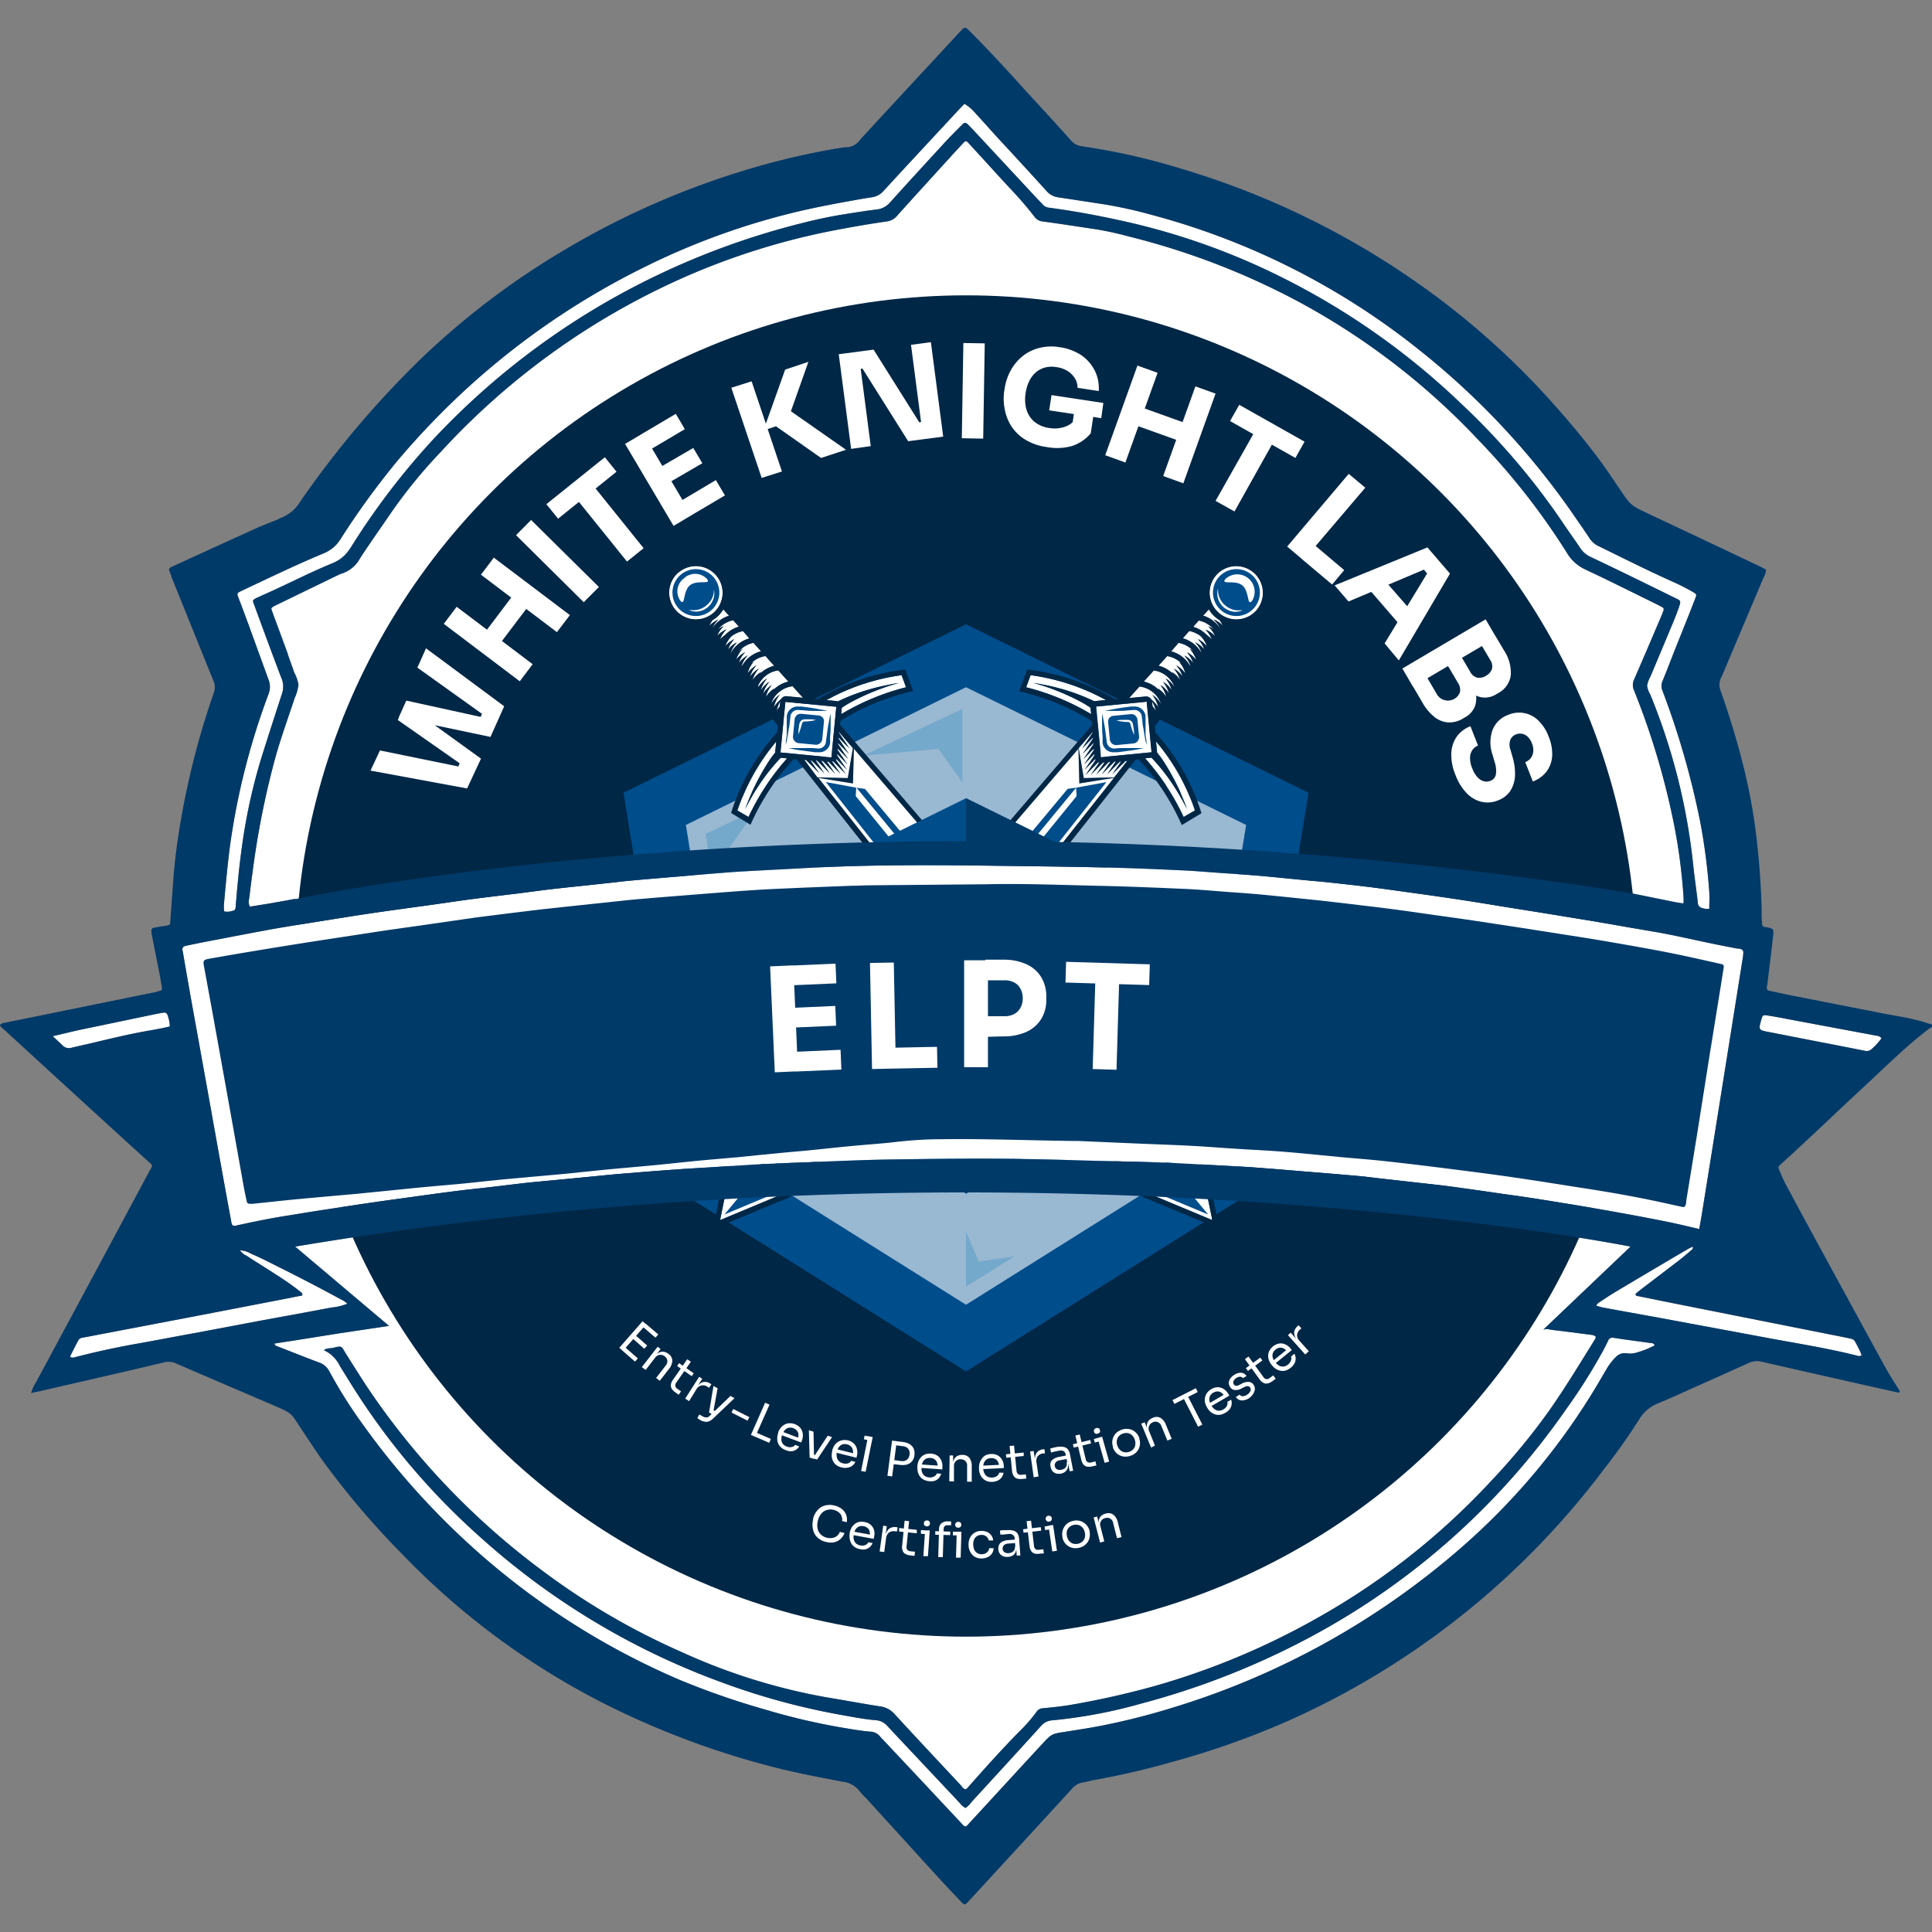 <svg xmlns="http://www.w3.org/2000/svg" id="Layer_1" data-name="Layer 1" viewBox="0 0 300 300"><rect x="0" y="0" width="300" height="300" fill="#808080" stroke="none"/><defs><style>.cls-1{fill:#fff;}.cls-2{fill:#002746;}.cls-3{fill:#004d8c;}.cls-4{fill:#99b8d1;}.cls-5{fill:#75a9cc;}.cls-6{fill:#003a69;}</style></defs><path class="cls-1" d="M45.68,104.41c-.34-1-.68-1.9-1-2.84-.73-2-1.47-4-2.21-6-.1-.29-.21-.58-.31-.86a.36.36,0,0,1,.16-.44,5.33,5.33,0,0,1,.57-.31l9.25-4.49.42-.2a2.72,2.72,0,0,1,.35-.16,4.9,4.9,0,0,0,3-2.43c1.58-2.42,3.26-4.78,4.89-7.17a78.41,78.41,0,0,1,7.62-9.32,113.55,113.55,0,0,1,39.14-27.71,109.42,109.42,0,0,1,20.32-6.38q4.89-1,9.82-1.72a2.42,2.42,0,0,0,1.53-.8c2.69-3,5.39-5.95,8.1-8.93.78-.86,1.57-1.72,2.37-2.57a.35.35,0,0,1,.56,0c.15.15.29.31.44.47,2,2.17,3.95,4.34,5.95,6.5a58.51,58.51,0,0,1,4,4.62,1.75,1.75,0,0,0,1.28.72c2.78.37,5.55.81,8.32,1.22a49.07,49.07,0,0,1,4.92,1.08,114.23,114.23,0,0,1,26.18,10,109.59,109.59,0,0,1,28.25,21.66,107.51,107.51,0,0,1,13.72,17.51,6.5,6.5,0,0,0,2.91,2.6c3.68,1.72,7.3,3.55,10.94,5.33.31.15.61.32.92.48a.4.4,0,0,1,.22.53c-.13.36-.28.72-.43,1.08-1.37,3.21-2.74,6.43-4.14,9.64a2,2,0,0,0,0,1.7A117.58,117.58,0,0,1,260,128.31a87.25,87.25,0,0,1,1.43,11.17c0,.14,0,.28,0,.42s0,.15,0,.21,0,.07-.1.17c-.43-.07-.89-.13-1.34-.22l-6.34-1.29C141.08,120.54,52,138.35,46,139.6l-.09,0-.24,0c-1.22.24-2.45.45-3.69.67-1.05.18-2.12.34-3.18.51a1.69,1.69,0,0,1-.1-1.28c.16-1.37.33-2.73.52-4.09a130.88,130.88,0,0,1,3.6-18c.85-3,1.94-6,2.93-9a7.23,7.23,0,0,0,.6-2.1A6.49,6.49,0,0,0,45.68,104.41Z"></path><path class="cls-1" d="M254.22,210a3.52,3.52,0,0,1-1.67.14,1.83,1.83,0,0,0-1.64.58,8.55,8.55,0,0,0-1.49,1.95c-.75,1.26-1.48,2.53-2.25,3.78a104.71,104.71,0,0,1-20.12,23.74,122.31,122.31,0,0,1-45.3,25.08,107,107,0,0,1-11.16,2.78c-1.69.32-3.4.58-5.1.85-2.15.33-2.17.3-3.64,1.89-3.64,3.93-7.25,7.88-10.89,11.82l-.78.85a.35.35,0,0,1-.56,0,7.14,7.14,0,0,1-.54-.56q-6-6.42-12.06-12.86a3.15,3.15,0,0,1-.35-.38,2,2,0,0,0-1.56-.77c-1.68-.15-3.34-.46-5-.74a100.5,100.5,0,0,1-11.19-2.66,120.45,120.45,0,0,1-13.43-4.66A116.17,116.17,0,0,1,75.34,242a118.82,118.82,0,0,1-19-20.81A74,74,0,0,1,51.17,213a2.88,2.88,0,0,0-1.7-1.46c-2.09-.78-4.18-1.62-6.26-2.43-.24-.09-.5-.14-.61-.48l3.81-.59,6.26-1,5.89-.88,1.53-.23a.75.75,0,0,1,.37,0L45.83,193.57c113-18.92,207.36,0,207.36,0l-13.57,12.92a1.49,1.49,0,0,1,.88-.07c.68.12,1.37.19,2.05.27l4.5.58a1.3,1.3,0,0,1,.71.25.55.55,0,0,1-.12.49c-2.3,3.7-4.56,7.43-7.06,11a101.89,101.89,0,0,1-9,10.92A110.56,110.56,0,0,1,204,251.55a114.84,114.84,0,0,1-24.68,10.25,131.68,131.68,0,0,1-13,2.92c-1.45.25-2.9.39-4.36.54a1.2,1.2,0,0,0-1,.54,23.54,23.54,0,0,1-2.61,3c-2.73,2.77-5.33,5.67-7.9,8.58-.14.16-.29.31-.44.46-.42,0-.58-.37-.8-.61-3.45-3.69-6.91-7.37-10.33-11.1a3.58,3.58,0,0,0-2.21-1.16c-2.73-.42-5.44-.94-8.16-1.38a93,93,0,0,1-22.42-6.95,109.75,109.75,0,0,1-21.67-12.59A116.18,116.18,0,0,1,58.12,217c-1.55-2.23-3-4.56-4.43-6.84-.7-1.09-.49-1.24-1.91-.88-.49.13-1,0-1.48.38a5.18,5.18,0,0,1,2.51,2.51c.51.81,1,1.61,1.51,2.43a108.83,108.83,0,0,0,20.16,24A114.72,114.72,0,0,0,112,261.21,108.55,108.55,0,0,0,131,266.36c1.66.29,3.31.62,5,.75a2.61,2.61,0,0,1,1.79.9c3.74,4,7.52,8,11.28,12a2.43,2.43,0,0,0,.86.73,3.65,3.65,0,0,0,.94-.94c3.6-3.92,7.19-7.83,10.76-11.77a2.5,2.5,0,0,1,1.78-.9,77.38,77.38,0,0,0,13.83-2.61,121.55,121.55,0,0,0,25.62-10,113.43,113.43,0,0,0,40.28-35.63,87.25,87.25,0,0,0,5.87-9.31c.24-.45.47-.92.7-1.39a.69.69,0,0,1,.82-.46l1.66.25,4.23.58a.5.5,0,0,1,.51.35A12.85,12.85,0,0,1,254.22,210Z"></path><circle class="cls-2" cx="150" cy="150" r="104.14"></circle><polygon class="cls-3" points="96.81 123.1 107.05 186 150 212.95 192.95 186 203.19 123.1 150 96.94 96.81 123.1"></polygon><polygon class="cls-4" points="115.06 180.68 106.5 128.1 150 106.71 193.5 128.1 184.94 180.68 150 202.6 115.06 180.68"></polygon><polygon class="cls-5" points="149.45 110.08 149.45 121.52 145.72 116.29 134.02 117.34 149.45 110.08"></polygon><polygon class="cls-5" points="109.57 129.48 117.37 125.75 113.06 131.92 112.01 145.56 109.57 129.48"></polygon><polygon class="cls-5" points="185.2 165.38 182.82 178.56 175.06 183.49 181.24 176.3 185.2 165.38"></polygon><polygon class="cls-5" points="150 191.26 150 199.79 157.55 195.08 152 195.89 150 191.26"></polygon><path class="cls-1" d="M159.34,106.72l.69-1.88a33.56,33.56,0,0,1,11.69,3.86l-1.52.15a.84.84,0,0,0-.24.06,31.56,31.56,0,0,0-7.58-2.52c-.63-.13-1.27-.25-1.91-.35a36,36,0,0,1,7.7,3.12c.4.23.79.48,1.17.73h0l.09,1A37.45,37.45,0,0,0,159.34,106.72Z"></path><polygon class="cls-1" points="122.11 185.16 111.81 189.46 114.05 178.53 167.46 116.26 167.6 121.65 172.97 120.79 122.11 185.16"></polygon><path class="cls-1" d="M173,120.71l-4.71.11-.79-4.65,2.16-2.52v.14l-1.65,2.46,1.72-1.74,0,.16-1.62,2.4,1.69-1.7v.17l-1.58,2.35,1.65-1.66,0,.19-1.55,2.3,1.61-1.63,0,.2-1.51,2.25,1.63-1.65a1.27,1.27,0,0,0,.07.12l-1.58,2.35,2-2,.13.05-1.3,1.92,1.91-1.92.2,0-1.28,1.9,2-2,.19,0-1.31,1.94,2-2h.17l-1.34,2,2-2,.16,0-1.37,2,2.09-2.1.25,0Z"></path><path class="cls-1" d="M185.55,125.85l-1.72,1a37.41,37.41,0,0,0-6-9.1l1-.1h0a30.6,30.6,0,0,1,4.64,6.36c.31.54.61,1.1.9,1.65a36.15,36.15,0,0,0-3.8-7.62c-.28-.42-.59-.82-.9-1.21a1.55,1.55,0,0,0,0-.22l-.15-1.5A32.82,32.82,0,0,1,185.55,125.85Z"></path><path class="cls-1" d="M179.16,111.5h0v0Z"></path><path class="cls-1" d="M178.09,109.05l.74,7.67a.14.14,0,0,1,0,.1.19.19,0,0,1-.09,0l-7.68.75a.16.16,0,0,1-.09,0,.13.13,0,0,1,0-.09l-.74-7.67a.1.1,0,0,1,0-.1.13.13,0,0,1,.09,0l7.67-.74a.13.13,0,0,1,.09,0A.1.1,0,0,1,178.09,109.05Z"></path><path class="cls-1" d="M179.47,110.36a5.6,5.6,0,0,0-.49-.68l-.07-.71a.29.29,0,0,0,0-.09A4.86,4.86,0,0,1,179.47,110.36Z"></path><path class="cls-1" d="M180.31,109.31a4.9,4.9,0,0,0-1.36-1.44,4.45,4.45,0,0,1,.94,2,4.9,4.9,0,0,0-1.12-1.28,1.16,1.16,0,0,0-.2-.24.94.94,0,0,0-.7-.21l-2.54.24,1.64-1.82a4.05,4.05,0,0,1,3.26,2.48C180.26,109.11,180.28,109.21,180.31,109.31Z"></path><path class="cls-1" d="M182.39,106.67a4.49,4.49,0,0,0-1.37-1.34,4.34,4.34,0,0,1,.95,1.86,4.49,4.49,0,0,0-1.36-1.35,4.47,4.47,0,0,1,.95,1.88,4.56,4.56,0,0,0-1.36-1.37,4.36,4.36,0,0,1,.94,1.9,4.51,4.51,0,0,0-1.36-1.39,3,3,0,0,1,.34.45,4.77,4.77,0,0,0-2.51-1.49l1.58-1.75a4,4,0,0,1,3.14,2.37Z"></path><path class="cls-1" d="M184.06,104.56a4.27,4.27,0,0,0-1.38-1.26,4.29,4.29,0,0,1,1,1.79,4.47,4.47,0,0,0-1.38-1.29,4.53,4.53,0,0,1,1,1.81,4.51,4.51,0,0,0-1.38-1.3,3.46,3.46,0,0,1,.34.44,4.79,4.79,0,0,0-2.36-1.39l1.36-1.52a4,4,0,0,1,2.32,1.22,3,3,0,0,0-.42-.27A4.16,4.16,0,0,1,184.06,104.56Z"></path><path class="cls-1" d="M185.74,102.45a4.5,4.5,0,0,0-1.41-1.19,4.19,4.19,0,0,1,1,1.72,4.29,4.29,0,0,0-1.4-1.21,4.21,4.21,0,0,1,1,1.73,2.75,2.75,0,0,0-.22-.26,4.73,4.73,0,0,0-2.85-2.11L183,99.82a4,4,0,0,1,2.36,1.33,4.38,4.38,0,0,0-.62-.4A4.35,4.35,0,0,1,185.74,102.45Z"></path><path class="cls-1" d="M187.41,100.34A4.28,4.28,0,0,0,186,99.23a4.12,4.12,0,0,1,1,1.63,4.17,4.17,0,0,0-1.41-1.12,4.31,4.31,0,0,1,1,1.65l-.11-.12a4.73,4.73,0,0,0-2.82-2.15l1-1.14a4,4,0,0,1,1.81.82A4.13,4.13,0,0,1,187.41,100.34Z"></path><path class="cls-1" d="M188.67,98.75a4.42,4.42,0,0,0-1.44-1,4.3,4.3,0,0,1,1,1.58,4.47,4.47,0,0,0-.8-.71,4.78,4.78,0,0,0-2.15-1.3l.89-1a4,4,0,0,1,2.4,1.47,4.25,4.25,0,0,0-.94-.56A4.23,4.23,0,0,1,188.67,98.75Z"></path><path class="cls-1" d="M189.46,97.58a4.73,4.73,0,0,0-2.64-2l.92-1a4.74,4.74,0,0,0,1.1,1.28,4.49,4.49,0,0,0,.57.4,4.74,4.74,0,0,1,.51.91,4.23,4.23,0,0,0-1.45-1A4,4,0,0,1,189.46,97.58Z"></path><path class="cls-1" d="M195.2,94.65a4.15,4.15,0,1,1-.57-5.83A4.16,4.16,0,0,1,195.2,94.65Z"></path><path class="cls-3" d="M171.81,121.44l-4.71.87h0l.07,1.31-44.52,54.8a15.49,15.49,0,0,1-5.15,4.11l49.6-60.22-1.31.18-45.23,54.21a15.63,15.63,0,0,0-3.06,5.83l-5,6.05,9.35-3.91,0,0Z"></path><path class="cls-3" d="M172.28,111.45a.91.91,0,0,0-.21.69l.26,2.7a1,1,0,0,0,1,.86l2.7-.26a1,1,0,0,0,.85-1l-.26-2.69a1,1,0,0,0-.34-.65,1,1,0,0,0-.7-.21l-2.69.26A1,1,0,0,0,172.28,111.45Zm3.82,2.64a5,5,0,0,1-.26-.63c-.07-.2-.14-.42-.21-.67a2.42,2.42,0,0,1-.1-.36.46.46,0,0,0-.15-.23.39.39,0,0,0-.25-.1l-.39,0-.69-.08a5.45,5.45,0,0,1-.67-.14,6.27,6.27,0,0,1,.68-.1c.2,0,.44,0,.69,0h.4a.82.82,0,0,1,.49.18.76.76,0,0,1,.27.44c0,.15.05.27.07.4s.07.48.09.69A5.57,5.57,0,0,1,176.1,114.09Z"></path><path class="cls-3" d="M194.31,89.21a3.64,3.64,0,1,0,.49,5.12A3.63,3.63,0,0,0,194.31,89.21Zm-1.37,5.55-.19.08a2.46,2.46,0,0,1-.7.15,2.72,2.72,0,0,1-.49,0,3.64,3.64,0,0,1-.53-.12,2.35,2.35,0,0,1-.54-.24l-.26-.17-.11-.08-.13-.1a3.47,3.47,0,0,1-.41-.45,3,3,0,0,1-.3-.51,2.68,2.68,0,0,1-.18-.52,2.14,2.14,0,0,1-.07-.48,2.7,2.7,0,0,1,0-.41,1.31,1.31,0,0,1,.06-.31,1.06,1.06,0,0,1,.05-.18l0-.07a1.89,1.89,0,0,0,0,.27c0,.08,0,.18,0,.29a3,3,0,0,0,.06.38,4,4,0,0,0,.13.42,3.05,3.05,0,0,0,.88,1.26l.1.08.11.09.21.15a3.7,3.7,0,0,0,.93.4,3.64,3.64,0,0,0,.44.07,3.15,3.15,0,0,0,.68,0l.26,0Zm1.48-1.48c-.81,1-.37-1.44-1.51-2.38s-3.43,0-2.62-1a2.7,2.7,0,0,1,4.13,3.4Z"></path><path class="cls-3" d="M175.85,116.5c.52-.08,1-.17,1.25-.23l.48-.11-.49,0h-1.27l-.85,0-.94,0-1,.07a1.1,1.1,0,0,1-.76-.26,1.16,1.16,0,0,1-.4-.69l-.13-1c-.08-.65-.17-1.26-.26-1.77s-.18-1-.24-1.25-.11-.48-.11-.48,0,.18,0,.49,0,.74,0,1.27,0,1.14.08,1.79l0,.5,0,.26c0,.09,0,.15,0,.27a1.67,1.67,0,0,0,1.78,1.45h.27l.25,0,.5-.06.93-.13Z"></path><path class="cls-3" d="M177.88,114c0-.26,0-.55,0-.85s0-.62,0-.94l0-.5,0-.26v-.27a1.72,1.72,0,0,0-.59-1.08,1.67,1.67,0,0,0-1.18-.39l-.27,0-.26,0-.49.07c-.65.08-1.26.17-1.78.26l-1.25.24c-.3.06-.47.11-.47.11h.48c.31,0,.75,0,1.28,0s1.14,0,1.79-.08l1-.07a1.14,1.14,0,0,1,.75.26,1.07,1.07,0,0,1,.4.7l.12,1c0,.32.09.64.14.93s.09.58.13.84c.09.52.17,1,.24,1.25s.11.48.11.48,0-.18,0-.49S177.9,114.56,177.88,114Z"></path><path class="cls-2" d="M195.15,88.18a5,5,0,0,0-7.8,5.59l-13.23,14.7-1,.1A34.12,34.12,0,0,0,159.8,104l-.33,0-1.22,3.35.45.11a36.56,36.56,0,0,1,10.83,4.51l.06.59-23.25,27.11-1.62,1.89-2.19,2.55h0l-4.37,5.1-.44.51h0l-.77.9-23.6,27.5a.66.66,0,0,0-.09.19l-2.42,11.8a.41.41,0,0,0,.56.46l11.12-4.64a.41.41,0,0,0,.17-.12l28.86-36.53,3.48-4.41,1-1.22,1-1.25h0l2.92-3.69.73-.93,15.65-19.8.48-.05a36.64,36.64,0,0,1,6.51,9.77l.19.41,3.05-1.83-.09-.31a33.06,33.06,0,0,0-7.06-12.21l-.09-1,11.89-15.81a5,5,0,0,0,4-8.73Zm-35.81,18.54.69-1.88a33.56,33.56,0,0,1,11.69,3.86l-1.52.15a.84.84,0,0,0-.24.06,31.56,31.56,0,0,0-7.58-2.52c-.63-.13-1.27-.25-1.91-.35a36,36,0,0,1,7.7,3.12c.4.23.79.48,1.17.73h0l.09,1A37.45,37.45,0,0,0,159.34,106.72Zm-37.23,78.44-10.3,4.3,2.24-10.93,53.41-62.27.14,5.39,5.37-.86ZM173,120.71l-4.71.11-.79-4.65,2.16-2.52v.14l-1.65,2.46,1.72-1.74,0,.16-1.62,2.4,1.69-1.7v.17l-1.58,2.35,1.65-1.66,0,.19-1.55,2.3,1.61-1.63,0,.2-1.51,2.25,1.63-1.65a1.27,1.27,0,0,0,.07.12l-1.58,2.35,2-2,.13.05-1.3,1.92,1.91-1.92.2,0-1.28,1.9,2-2,.19,0-1.31,1.94,2-2h.17l-1.34,2,2-2,.16,0-1.37,2,2.09-2.1.25,0Zm12.51,5.14-1.72,1a37.41,37.41,0,0,0-6-9.1l1-.1h0a30.6,30.6,0,0,1,4.64,6.36c.31.54.61,1.1.9,1.65a36.15,36.15,0,0,0-3.8-7.62c-.28-.42-.59-.82-.9-1.21a1.55,1.55,0,0,0,0-.22l-.15-1.5A32.82,32.82,0,0,1,185.55,125.85Zm-6.39-14.35h0v0Zm-1.07-2.45.74,7.67a.14.14,0,0,1,0,.1.19.19,0,0,1-.09,0l-7.68.75a.16.16,0,0,1-.09,0,.13.13,0,0,1,0-.09l-.74-7.67a.1.1,0,0,1,0-.1.13.13,0,0,1,.09,0l7.67-.74a.13.13,0,0,1,.09,0A.1.1,0,0,1,178.09,109.05Zm1.38,1.31a5.6,5.6,0,0,0-.49-.68l-.07-.71a.29.29,0,0,0,0-.09A4.86,4.86,0,0,1,179.47,110.36Zm.84-1a4.9,4.9,0,0,0-1.36-1.44,4.45,4.45,0,0,1,.94,2,4.9,4.9,0,0,0-1.12-1.28,1.16,1.16,0,0,0-.2-.24.94.94,0,0,0-.7-.21l-2.54.24,1.64-1.82a4.05,4.05,0,0,1,3.26,2.48C180.26,109.11,180.28,109.21,180.31,109.31Zm2.08-2.64a4.49,4.49,0,0,0-1.37-1.34,4.34,4.34,0,0,1,.95,1.86,4.49,4.49,0,0,0-1.36-1.35,4.47,4.47,0,0,1,.95,1.88,4.56,4.56,0,0,0-1.36-1.37,4.36,4.36,0,0,1,.94,1.9,4.51,4.51,0,0,0-1.36-1.39,3,3,0,0,1,.34.45,4.77,4.77,0,0,0-2.51-1.49l1.58-1.75a4,4,0,0,1,3.14,2.37Zm1.67-2.11a4.27,4.27,0,0,0-1.38-1.26,4.29,4.29,0,0,1,1,1.79,4.47,4.47,0,0,0-1.38-1.29,4.53,4.53,0,0,1,1,1.81,4.51,4.51,0,0,0-1.38-1.3,3.46,3.46,0,0,1,.34.44,4.79,4.79,0,0,0-2.36-1.39l1.36-1.52a4,4,0,0,1,2.32,1.22,3,3,0,0,0-.42-.27A4.16,4.16,0,0,1,184.06,104.56Zm1.68-2.11a4.5,4.5,0,0,0-1.41-1.19,4.19,4.19,0,0,1,1,1.72,4.29,4.29,0,0,0-1.4-1.21,4.21,4.21,0,0,1,1,1.73,2.75,2.75,0,0,0-.22-.26,4.73,4.73,0,0,0-2.85-2.11L183,99.82a4,4,0,0,1,2.36,1.33,4.38,4.38,0,0,0-.62-.4A4.35,4.35,0,0,1,185.74,102.45Zm1.67-2.11A4.28,4.28,0,0,0,186,99.23a4.12,4.12,0,0,1,1,1.63,4.17,4.17,0,0,0-1.41-1.12,4.31,4.31,0,0,1,1,1.65l-.11-.12a4.73,4.73,0,0,0-2.82-2.15l1-1.14a4,4,0,0,1,1.81.82A4.13,4.13,0,0,1,187.41,100.34Zm1.26-1.59a4.42,4.42,0,0,0-1.44-1,4.3,4.3,0,0,1,1,1.58,4.47,4.47,0,0,0-.8-.71,4.78,4.78,0,0,0-2.15-1.3l.89-1a4,4,0,0,1,2.4,1.47,4.25,4.25,0,0,0-.94-.56A4.23,4.23,0,0,1,188.67,98.75Zm.79-1.17a4.73,4.73,0,0,0-2.64-2l.92-1a4.74,4.74,0,0,0,1.1,1.28,4.49,4.49,0,0,0,.57.4,4.74,4.74,0,0,1,.51.91,4.23,4.23,0,0,0-1.45-1A4,4,0,0,1,189.46,97.58Zm5.74-2.93a4.15,4.15,0,1,1-.57-5.83A4.16,4.16,0,0,1,195.2,94.65Z"></path><path class="cls-1" d="M130.62,110.9l.09-1h0c.38-.25.77-.5,1.17-.73a36,36,0,0,1,7.7-3.12c-.64.1-1.28.22-1.91.35a31.56,31.56,0,0,0-7.58,2.52.84.84,0,0,0-.24-.06l-1.52-.15A33.56,33.56,0,0,1,140,104.84l.69,1.88A37.45,37.45,0,0,0,130.62,110.9Z"></path><polygon class="cls-1" points="127.08 120.79 132.45 121.65 132.59 116.26 186 178.53 188.25 189.46 177.94 185.16 127.08 120.79"></polygon><path class="cls-1" d="M124.9,118l.25,0,2.09,2.1-1.37-2,.16,0,2,2-1.34-2h.17l2,2-1.31-1.94.19,0,1.95,2-1.28-1.9.2,0,1.91,1.92-1.3-1.92.13-.05,2,2L129.81,118a1.27,1.27,0,0,0,.07-.12l1.64,1.65L130,117.29l0-.2,1.62,1.63-1.56-2.3,0-.19,1.66,1.66-1.59-2.35v-.17l1.7,1.7-1.63-2.4,0-.16,1.73,1.74-1.66-2.46v-.14l2.16,2.52-.79,4.65-4.71-.11Z"></path><path class="cls-1" d="M120.54,115.14l-.15,1.5a1.55,1.55,0,0,0,0,.22c-.31.39-.62.79-.9,1.21a36.64,36.64,0,0,0-3.8,7.62c.29-.55.59-1.11.9-1.65a30.6,30.6,0,0,1,4.64-6.36h0l1,.1a37.41,37.41,0,0,0-6,9.1l-1.72-1A32.82,32.82,0,0,1,120.54,115.14Z"></path><path class="cls-1" d="M120.9,111.47v0h0Z"></path><path class="cls-1" d="M122,109a.13.13,0,0,1,.09,0l7.68.74a.12.12,0,0,1,.08,0,.1.1,0,0,1,0,.1l-.74,7.67a.1.1,0,0,1-.05.09.16.16,0,0,1-.09,0l-7.68-.75a.19.19,0,0,1-.09,0,.14.14,0,0,1,0-.1l.74-7.67A.1.1,0,0,1,122,109Z"></path><path class="cls-1" d="M121.16,108.88a.29.29,0,0,0,0,.09l-.07.71a5.6,5.6,0,0,0-.49.68A4.86,4.86,0,0,1,121.16,108.88Z"></path><path class="cls-1" d="M119.82,109a4.05,4.05,0,0,1,3.26-2.48l1.64,1.82-2.54-.24a.94.94,0,0,0-.7.21,1.16,1.16,0,0,0-.2.24,4.9,4.9,0,0,0-1.12,1.28,4.45,4.45,0,0,1,.94-2,4.9,4.9,0,0,0-1.36,1.44C119.77,109.21,119.8,109.11,119.82,109Z"></path><path class="cls-1" d="M117.72,106.44a4,4,0,0,1,3.14-2.37l1.58,1.75a4.77,4.77,0,0,0-2.51,1.49,3,3,0,0,1,.34-.45,4.51,4.51,0,0,0-1.36,1.39,4.36,4.36,0,0,1,.94-1.9,4.56,4.56,0,0,0-1.36,1.37,4.47,4.47,0,0,1,1-1.88,4.49,4.49,0,0,0-1.36,1.35,4.34,4.34,0,0,1,1-1.86,4.49,4.49,0,0,0-1.37,1.34Z"></path><path class="cls-1" d="M117,102.79a3,3,0,0,0-.42.27,4,4,0,0,1,2.32-1.22l1.36,1.52a4.79,4.79,0,0,0-2.36,1.39,3.46,3.46,0,0,1,.34-.44,4.51,4.51,0,0,0-1.38,1.3,4.43,4.43,0,0,1,1-1.81,4.26,4.26,0,0,0-1.38,1.29,4.16,4.16,0,0,1,1-1.79,4.27,4.27,0,0,0-1.38,1.26A4.16,4.16,0,0,1,117,102.79Z"></path><path class="cls-1" d="M115.3,100.75a4.38,4.38,0,0,0-.62.4A4,4,0,0,1,117,99.82l1.18,1.31a4.73,4.73,0,0,0-2.85,2.11,2.75,2.75,0,0,0-.22.26,4.21,4.21,0,0,1,1-1.73,4.29,4.29,0,0,0-1.4,1.21,4.19,4.19,0,0,1,1-1.72,4.5,4.5,0,0,0-1.41,1.19A4.35,4.35,0,0,1,115.3,100.75Z"></path><path class="cls-1" d="M113.57,98.8a4,4,0,0,1,1.81-.82l1,1.14a4.72,4.72,0,0,0-2.83,2.15l-.1.12a4.17,4.17,0,0,1,1-1.65,4.17,4.17,0,0,0-1.41,1.12,4.12,4.12,0,0,1,1-1.63,4.28,4.28,0,0,0-1.42,1.11A4.13,4.13,0,0,1,113.57,98.8Z"></path><path class="cls-1" d="M112.4,97.2a4.25,4.25,0,0,0-.94.56,4,4,0,0,1,2.4-1.47l.89,1a4.84,4.84,0,0,0-2.15,1.3,4.47,4.47,0,0,0-.8.71,4.3,4.3,0,0,1,1-1.58,4.42,4.42,0,0,0-1.44,1A4.23,4.23,0,0,1,112.4,97.2Z"></path><path class="cls-1" d="M111.58,96.18a4.23,4.23,0,0,0-1.45,1,4.74,4.74,0,0,1,.51-.91,5.45,5.45,0,0,0,.58-.4,5.12,5.12,0,0,0,1.1-1.28l.91,1a4.76,4.76,0,0,0-2.64,2A4,4,0,0,1,111.58,96.18Z"></path><path class="cls-1" d="M105.42,88.82a4.15,4.15,0,1,1-.56,5.83A4.15,4.15,0,0,1,105.42,88.82Z"></path><path class="cls-3" d="M128.24,121.44l4.71.87h0l-.07,1.31,44.52,54.8a15.49,15.49,0,0,0,5.15,4.11L133,122.32l1.31.18,45.23,54.21a15.63,15.63,0,0,1,3.06,5.83l5,6.05-9.35-3.91,0,0Z"></path><path class="cls-3" d="M127.12,111.1l-2.69-.26a1,1,0,0,0-.7.21,1,1,0,0,0-.34.65l-.26,2.69a1,1,0,0,0,.86,1l2.69.26a1,1,0,0,0,1-.86l.26-2.7a.91.91,0,0,0-.21-.69A1,1,0,0,0,127.12,111.1ZM124,113.41q0-.31.09-.69c0-.13,0-.25.07-.4a.76.76,0,0,1,.27-.44.82.82,0,0,1,.49-.18h.4c.25,0,.49,0,.69,0a6.27,6.27,0,0,1,.68.1,5.45,5.45,0,0,1-.67.14l-.69.08-.39,0a.39.39,0,0,0-.25.1.46.46,0,0,0-.15.23,2.42,2.42,0,0,1-.1.36c-.07.25-.14.47-.21.67a5,5,0,0,1-.26.63A5.57,5.57,0,0,1,124,113.41Z"></path><path class="cls-3" d="M105.25,94.33a3.64,3.64,0,1,0,.49-5.12A3.64,3.64,0,0,0,105.25,94.33Zm1.8.4.27,0a3.06,3.06,0,0,0,.67,0,3.64,3.64,0,0,0,.44-.07c.15-.05.31-.09.47-.16a5.06,5.06,0,0,0,.46-.24l.21-.15.12-.09.09-.08a3.05,3.05,0,0,0,.88-1.26,2.51,2.51,0,0,0,.13-.42,3,3,0,0,0,.06-.38c0-.11,0-.21,0-.29a1.89,1.89,0,0,0,0-.27l0,.07a1.06,1.06,0,0,1,0,.18,1.31,1.31,0,0,1,.06.31,2.7,2.7,0,0,1,0,.41,2.14,2.14,0,0,1-.07.48,2.68,2.68,0,0,1-.18.52,3,3,0,0,1-.3.51,3.47,3.47,0,0,1-.41.45l-.12.1-.12.08-.26.17a2.35,2.35,0,0,1-.54.24,3.64,3.64,0,0,1-.53.12,2.72,2.72,0,0,1-.49,0,2.46,2.46,0,0,1-.7-.15l-.19-.08Zm-.83-4.94a2.52,2.52,0,0,1,3.54.09c.81,1-1.48.08-2.62,1s-.7,3.37-1.51,2.38A2.52,2.52,0,0,1,106.22,89.79Z"></path><path class="cls-3" d="M124.2,116.5c-.52-.08-1-.17-1.25-.23l-.48-.11.49,0h1.27l.85,0,1,0,1,.07a1.1,1.1,0,0,0,.76-.26,1.11,1.11,0,0,0,.4-.69l.13-1c.08-.65.17-1.26.26-1.77s.18-1,.24-1.25.11-.48.11-.48,0,.18,0,.49,0,.74,0,1.27,0,1.14-.08,1.79l0,.5,0,.26c0,.09,0,.15,0,.27a1.67,1.67,0,0,1-1.78,1.45h-.27l-.25,0-.5-.06-.93-.13Z"></path><path class="cls-3" d="M122.17,114c0-.26,0-.55,0-.85s0-.62,0-.94l0-.5,0-.26v-.27a1.72,1.72,0,0,1,.59-1.08,1.67,1.67,0,0,1,1.18-.39l.27,0,.26,0,.49.07c.65.08,1.26.17,1.78.26l1.25.24c.3.06.47.11.47.11h-.48c-.31,0-.75,0-1.28,0s-1.14,0-1.79-.08l-1-.07a1.15,1.15,0,0,0-.76.26,1.07,1.07,0,0,0-.4.7q-.06.51-.12,1c0,.32-.09.64-.14.93s-.09.58-.13.84c-.09.52-.17,1-.24,1.25s-.1.48-.1.48,0-.18,0-.49S122.15,114.56,122.17,114Z"></path><path class="cls-2" d="M104.22,95.18a4.94,4.94,0,0,0,4.66,1.73l11.89,15.81-.09,1a33.19,33.19,0,0,0-7.06,12.21l-.09.31,3,1.83.19-.41a36.64,36.64,0,0,1,6.51-9.77l.48.05,15.65,19.8.74.93,2.91,3.69h0l1,1.25,1,1.22,3.48,4.41,28.86,36.53a.41.41,0,0,0,.17.12l11.12,4.64a.41.41,0,0,0,.56-.46l-2.42-11.8a.66.66,0,0,0-.09-.19l-23.6-27.5-.77-.9h0l-.44-.51-4.37-5.1h0l-2.19-2.55-1.62-1.89-23.25-27.11.06-.59a36.56,36.56,0,0,1,10.83-4.51l.45-.11L140.58,104l-.33,0a34.12,34.12,0,0,0-13.33,4.59l-1-.1L112.7,93.77a5,5,0,1,0-8.48,1.41Zm26.4,15.72.09-1h0c.38-.25.77-.5,1.17-.73a36,36,0,0,1,7.7-3.12c-.64.1-1.28.22-1.91.35a31.56,31.56,0,0,0-7.58,2.52.84.84,0,0,0-.24-.06l-1.52-.15A33.56,33.56,0,0,1,140,104.84l.69,1.88A37.45,37.45,0,0,0,130.62,110.9Zm-3.54,9.89,5.37.86.14-5.39L186,178.53l2.25,10.93-10.3-4.3ZM124.9,118l.25,0,2.09,2.1-1.37-2,.16,0,2,2-1.34-2h.17l2,2-1.31-1.94.19,0,1.95,2-1.28-1.9.2,0,1.91,1.92-1.3-1.92.13-.05,2,2L129.81,118a1.27,1.27,0,0,0,.07-.12l1.64,1.65L130,117.29l0-.2,1.62,1.63-1.56-2.3,0-.19,1.66,1.66-1.59-2.35v-.17l1.7,1.7-1.63-2.4,0-.16,1.73,1.74-1.66-2.46v-.14l2.16,2.52-.79,4.65-4.71-.11Zm-4.36-2.9-.15,1.5a1.55,1.55,0,0,0,0,.22c-.31.39-.62.79-.9,1.21a36.64,36.64,0,0,0-3.8,7.62c.29-.55.59-1.11.9-1.65a30.6,30.6,0,0,1,4.64-6.36h0l1,.1a37.41,37.41,0,0,0-6,9.1l-1.72-1A32.82,32.82,0,0,1,120.54,115.14Zm.36-3.67v0h0ZM122,109a.13.13,0,0,1,.09,0l7.68.74a.12.12,0,0,1,.08,0,.1.1,0,0,1,0,.1l-.74,7.67a.1.1,0,0,1-.05.09.16.16,0,0,1-.09,0l-7.68-.75a.19.19,0,0,1-.09,0,.14.14,0,0,1,0-.1l.74-7.67A.1.1,0,0,1,122,109Zm-.85-.08a.29.29,0,0,0,0,.09l-.07.71a5.6,5.6,0,0,0-.49.68A4.86,4.86,0,0,1,121.16,108.88Zm-1.34.13a4.05,4.05,0,0,1,3.26-2.48l1.64,1.82-2.54-.24a.94.94,0,0,0-.7.21,1.16,1.16,0,0,0-.2.24,4.9,4.9,0,0,0-1.12,1.28,4.45,4.45,0,0,1,.94-2,4.9,4.9,0,0,0-1.36,1.44C119.77,109.21,119.8,109.11,119.82,109Zm-2.1-2.57a4,4,0,0,1,3.14-2.37l1.58,1.75a4.77,4.77,0,0,0-2.51,1.49,3,3,0,0,1,.34-.45,4.51,4.51,0,0,0-1.36,1.39,4.36,4.36,0,0,1,.94-1.9,4.56,4.56,0,0,0-1.36,1.37,4.47,4.47,0,0,1,1-1.88,4.49,4.49,0,0,0-1.36,1.35,4.34,4.34,0,0,1,1-1.86,4.49,4.49,0,0,0-1.37,1.34Zm-.76-3.65a3,3,0,0,0-.42.27,4,4,0,0,1,2.32-1.22l1.36,1.52a4.79,4.79,0,0,0-2.36,1.39,3.46,3.46,0,0,1,.34-.44,4.51,4.51,0,0,0-1.38,1.3,4.43,4.43,0,0,1,1-1.81,4.26,4.26,0,0,0-1.38,1.29,4.16,4.16,0,0,1,1-1.79,4.27,4.27,0,0,0-1.38,1.26A4.16,4.16,0,0,1,117,102.79Zm-1.66-2a4.38,4.38,0,0,0-.62.4A4,4,0,0,1,117,99.82l1.18,1.31a4.73,4.73,0,0,0-2.85,2.11,2.75,2.75,0,0,0-.22.26,4.21,4.21,0,0,1,1-1.73,4.29,4.29,0,0,0-1.4,1.21,4.19,4.19,0,0,1,1-1.72,4.5,4.5,0,0,0-1.41,1.19A4.35,4.35,0,0,1,115.3,100.75Zm-1.73-2a4,4,0,0,1,1.81-.82l1,1.14a4.72,4.72,0,0,0-2.83,2.15l-.1.12a4.17,4.17,0,0,1,1-1.65,4.17,4.17,0,0,0-1.41,1.12,4.12,4.12,0,0,1,1-1.63,4.28,4.28,0,0,0-1.42,1.11A4.13,4.13,0,0,1,113.57,98.8Zm-1.17-1.6a4.25,4.25,0,0,0-.94.56,4,4,0,0,1,2.4-1.47l.89,1a4.84,4.84,0,0,0-2.15,1.3,4.47,4.47,0,0,0-.8.71,4.3,4.3,0,0,1,1-1.58,4.42,4.42,0,0,0-1.44,1A4.23,4.23,0,0,1,112.4,97.2Zm-.82-1a4.23,4.23,0,0,0-1.45,1,4.74,4.74,0,0,1,.51-.91,5.45,5.45,0,0,0,.58-.4,5.12,5.12,0,0,0,1.1-1.28l.91,1a4.76,4.76,0,0,0-2.64,2A4,4,0,0,1,111.58,96.18Zm-6.16-7.36a4.15,4.15,0,1,1-.56,5.83A4.15,4.15,0,0,1,105.42,88.82Z"></path><polygon class="cls-3" points="127.63 171.32 122.15 137.66 150 123.95 177.85 137.66 172.37 171.32 150 185.35 127.63 171.32"></polygon><polygon class="cls-6" points="150 185.35 172.37 171.32 177.85 137.66 150 123.95 150 185.35"></polygon><path class="cls-1" d="M145,149.43c0,1.76-.67,4.32-2,7.7q-.6,1.47-3.39,7.55l-2.35-7.82a.43.43,0,0,0-.24.17,15.54,15.54,0,0,0-1.07,2.18c-.63,1.52-1,2.3-1,2.35-.31.63-.76,1.58-1.36,2.86-.09-.23-.41-1.25-.94-3.08-.45-1.55-1.12-3.87-2-7l-1.11-4.27a19.64,19.64,0,0,0-1.31-3.94,1.45,1.45,0,0,0-.53-.51,2,2,0,0,1-.58-.39h5c-.55.32-.83.69-.83,1.09q0,.22,1.56,5.59,1.69,6,1.86,6.62l.22.24a5.89,5.89,0,0,0,1-1.94,7.31,7.31,0,0,0,.73-2.06c0-.14-.39-1.57-1.17-4.28s-1.23-4.17-1.34-4.35a1.3,1.3,0,0,0-.6-.51c-.3-.15-.45-.28-.45-.38l3.3-.09a16.07,16.07,0,0,1,1.84.07c-.63.23-.95.49-.95.8a62.37,62.37,0,0,0,1.67,6.38c1.12,3.87,1.8,6.1,2.06,6.7h.05a.15.15,0,0,0,.12-.07,15.52,15.52,0,0,0,1.38-3.66,15.77,15.77,0,0,0,.73-3.83,7.53,7.53,0,0,0-.71-3.27,3.64,3.64,0,0,0-2.37-2.13l1.53-.77a10.69,10.69,0,0,1,1.38-.63c.16,0,.39.23.7.7A7,7,0,0,1,145,149.43Z"></path><path class="cls-1" d="M159.47,158q0,4.69-4.53,7.7c1.87-2.4,2.81-4.46,2.81-6.15,0-1.37-.77-2.92-2.29-4.65s-3.05-2.64-4.41-2.64a1.44,1.44,0,0,0-.94.33,1,1,0,0,0-.4.83V160a8.65,8.65,0,0,0,.33,3.32,1.16,1.16,0,0,0,.51.41c.23.1.35.19.37.27h-5.36v-.2a2.11,2.11,0,0,0,1.24-1.06A7.67,7.67,0,0,0,147,161V147.17a1.64,1.64,0,0,0-.28-1.09l-.84-.63,0-.14H151v.26c-.83.15-1.24,1-1.24,2.48v1.28c0,.52,0,.93,0,1.26a.47.47,0,0,0,.29.14c.62,0,1.49-.56,2.62-1.68s1.69-2,1.69-2.56a.61.61,0,0,0-.32-.59c-.22-.12-.44-.23-.67-.33v-.26l5.09-.07a9.33,9.33,0,0,0-2.09,1.69q-.91,1-1.86,2a17.78,17.78,0,0,0-1.87,1.65,3.72,3.72,0,0,1,1.74.58,5.51,5.51,0,0,0,1.32.63,15.84,15.84,0,0,1,1.86,1.67,6.21,6.21,0,0,1,1.31,2.16C159,155.82,159.16,156.61,159.47,158Z"></path><path class="cls-1" d="M171.82,160a29.51,29.51,0,0,1-2.16,4.65h-.31l.17-.09a2,2,0,0,0-.46-.51,23.16,23.16,0,0,0-4.8-.32h-4.19c1-.34,1.54-1.36,1.58-3.07.12-7.25.19-11,.19-11.14,0-2.26-.25-3.53-.74-3.81a3,3,0,0,1-.69-.5h5.45a3.16,3.16,0,0,0-1.29,2.85l-.16,11.6a5.16,5.16,0,0,0,.33,2.28,2,2,0,0,0,1.94,1,5.23,5.23,0,0,0,2.94-1,7.79,7.79,0,0,0,2.2-2.23Z"></path><path class="cls-1" d="M34.78,140.33c.22-2.42.44-4.83.72-7.25.06-.55.13-1.09.2-1.64a109.85,109.85,0,0,1,6-23.67,3.09,3.09,0,0,0,0-2.24c-.05-.12-.09-.25-.14-.37l-3-8.26c-.52-1.37-1-2.74-1.55-4.12-.23-.63-.21-.69.42-1,4.27-2,8.49-4.06,12.83-5.86a5.5,5.5,0,0,0,2.61-2.2,123.08,123.08,0,0,1,8.91-12.25c1.76-2.07,3.56-4.08,5.43-6a0,0,0,0,1,0,0,118.17,118.17,0,0,1,32.7-23.92,111.17,111.17,0,0,1,21.76-8.15c3.42-.89,6.89-1.58,10.37-2.2,1.14-.21,2.3-.41,3.45-.59a2.89,2.89,0,0,0,1.74-1c3.8-4.14,7.63-8.24,11.45-12.36.35-.38.71-.75,1.08-1.13a6.78,6.78,0,0,1,1.79,1.56c1.06,1.13,2.08,2.3,3.13,3.45,2.61,2.82,5.22,5.65,7.8,8.5a2.88,2.88,0,0,0,1.76,1c2.43.36,4.86.74,7.29,1.11a69.54,69.54,0,0,1,7.44,1.66,112.92,112.92,0,0,1,41.3,20.85,119.2,119.2,0,0,1,24.24,25.94c.76,1.1,1.53,2.2,2.26,3.31a3.35,3.35,0,0,0,1.41,1.28c3.84,1.87,7.65,3.8,11.54,5.54A31,31,0,0,1,263,92c.43.26.47.35.27.84-1,2.61-2.06,5.21-3.1,7.82-.67,1.69-1.31,3.38-2,5.06a1.92,1.92,0,0,0,0,1.59A128.14,128.14,0,0,1,264,127.58a92.92,92.92,0,0,1,1.42,11,17.52,17.52,0,0,1,0,1.78c0,.24,0,.49,0,.74a2.11,2.11,0,0,1-1.08-.1.82.82,0,0,1-.7-.8.06.06,0,0,0,0,0c-.22-2-.51-3.9-.72-5.87a95.69,95.69,0,0,0-6.68-26.51,3.76,3.76,0,0,1-.48-1.33,4.55,4.55,0,0,1,.52-1.44c1.2-2.86,2.41-5.73,3.6-8.6.3-.72.57-1.44.83-2.18.32-.94.3-1-.55-1.39l-.93-.46c-4.07-2-8.14-4-12.22-5.93a3.85,3.85,0,0,1-1.64-1.4c-.93-1.4-1.93-2.76-2.86-4.16a109.4,109.4,0,0,0-15.74-18.36,113.26,113.26,0,0,0-31.61-21.35,106.5,106.5,0,0,0-20.83-6.91c-3.79-.84-7.6-1.55-11.45-2.06a1.44,1.44,0,0,1-.9-.43c-.29-.32-.59-.62-.9-.94l-9.88-10.62c-.3-.32-.59-.64-.91-.94s-.48-.35-.85,0c-.89.89-1.78,1.78-2.63,2.69-2.86,3.12-5.73,6.23-8.56,9.38a3.22,3.22,0,0,1-2.09,1.14c-1.71.2-3.41.48-5.12.75-2.13.34-4.23.79-6.32,1.32a118.4,118.4,0,0,0-24,8.79A116.29,116.29,0,0,0,67.48,68,112.26,112.26,0,0,0,54.48,85q-.21.32-.42.6a5.86,5.86,0,0,1-2.47,1.88c-3.71,1.52-7.27,3.4-10.93,5l-.59.27c-1,.46-.87.43-.54,1.34,1.15,3.13,2.29,6.24,3.46,9.34.24.65.49,1.3.74,1.94a3.34,3.34,0,0,1,.05,2.37q-1.59,4.86-3.13,9.73a87,87,0,0,0-3.08,14c-.13.9-.24,1.81-.35,2.72-.24,2.13-.44,4.28-.61,6.42-.06.74-.06.74-.82.9a1.91,1.91,0,0,1-1,0C34.77,141.1,34.74,140.71,34.78,140.33Z"></path><path class="cls-1" d="M23.32,160c-3.09.53-6.14,1.27-9.2,2-1,.23-2,.45-3,.69a1.38,1.38,0,0,1-1.42-.37c-.43-.42-.87-.82-1.51-1.42L12,160l12.13-2.53c.43-.09.85-.16,1.27-.23a.52.52,0,0,1,.61.36,5.48,5.48,0,0,1,.36,1.79C25.34,159.63,24.33,159.83,23.32,160Z"></path><path class="cls-1" d="M30.22,207c-3,.54-5.92,1.11-8.89,1.64q-5,.88-9.85,2.15a.94.94,0,0,1-.37,0,.19.19,0,0,1-.18-.27c.41-.81.82-1.61,1.24-2.41a.83.83,0,0,1,.64-.39l6.85-1.31,11.44-2.18L42.64,202l4.29-.84c.09-.37-.19-.49-.37-.65a43.3,43.3,0,0,0-3.71-2.6c-1.52-1-3.06-1.93-4.58-2.93a2.43,2.43,0,0,1-1-.83,3.45,3.45,0,0,1,1.62.48c1,.44,2,.9,2.93,1.38,3.7,1.84,7.39,3.72,11,5.7a3.85,3.85,0,0,1,1.12.73,8.87,8.87,0,0,1-2.53.6c-3.58.69-7.19,1.34-10.79,2Z"></path><path class="cls-1" d="M286.6,207.71c.3.06.59.12.88.2a.73.73,0,0,1,.52.35,16.23,16.23,0,0,1,1.08,2.17.6.6,0,0,1-.64.11c-4.72-1.2-9.54-1.94-14.33-2.84l-16.14-3c-3-.55-6-1.08-9-1.64-.37-.07-.73-.19-1.09-.28.11-.39.41-.51.65-.67.83-.55,1.65-1.1,2.5-1.6q5.46-3.26,10.92-6.46c.29-.17.58-.31.88-.46.12.33-.09.46-.24.58-.62.54-1.25,1.07-1.89,1.57l-6.08,4.64c-.23.18-.46.38-.65.55,0,.29.16.3.33.33,3,.61,6,1.22,9,1.81l12.3,2.45Z"></path><path class="cls-1" d="M290.51,163a1.14,1.14,0,0,1-1,.15l-4.44-.87c-3.42-.66-6.84-1.33-10.27-2-1.76-.34-1.77-.31-1.29-2,.18-.62.27-.71.91-.6,1.11.17,2.21.37,3.31.59l13.58,2.54a1.15,1.15,0,0,1,.85.41A10.23,10.23,0,0,1,290.51,163Z"></path><path class="cls-1" d="M42.29,94.24a5.33,5.33,0,0,1,.57-.31l9.25-4.49c.58-1.19,1.22-2.49,2-3.88a5.86,5.86,0,0,1-2.47,1.88c-3.71,1.52-7.27,3.4-10.93,5l-.59.27c-1,.46-.87.43-.54,1.34,1.15,3.13,2.29,6.24,3.46,9.34.55-.63,1.12-1.24,1.66-1.85-.73-2-1.47-4-2.21-6-.1-.29-.21-.58-.31-.86A.36.36,0,0,1,42.29,94.24Z"></path><path class="cls-1" d="M28.79,146.88q1.46-.31,2.91-.6c3.52-.67,7-1.35,10.55-2,2.84-.5,5.7-.94,8.55-1.4,2.6-.42,5.19-.83,7.8-1.21s5.47-.76,8.2-1.14c2.23-.31,4.44-.65,6.66-.94s4.71-.58,7.07-.87c1.75-.22,3.51-.47,5.26-.67s3.78-.41,5.67-.61l3.6-.39c1-.11,2-.24,3.09-.33,2.32-.21,4.64-.4,7-.6,2.79-.23,5.59-.48,8.39-.69,1.85-.13,3.7-.22,5.55-.32l7.38-.39,2.46-.11c8.68-.35,17.36-.29,26-.17,5.67.07,11.32.14,17,.27,3.88.09,7.77.26,11.65.44,2,.09,4,.27,6,.41,1.68.11,3.35.22,5,.35,1.41.11,2.83.25,4.25.39l3.61.35c1.2.12,2.41.21,3.61.34,2.18.23,4.37.47,6.55.74s4.63.62,6.93.94c2.61.36,5.21.73,7.81,1.13,2.39.36,4.77.77,7.15,1.15s4.86.77,7.28,1.17,4.77.77,7.16,1.18c2.58.44,5.17.92,7.76,1.35,2.85.48,5.67,1.14,8.49,1.73,1.52.32,3,.61,4.57.91.17,0,.34,0,.51.08a.49.49,0,0,1,.44.55,6.51,6.51,0,0,1-.07.76q-1.55,9.72-3.1,19.44t-3.11,19.43c-.16,1.06-.36,2.12-.56,3.29-1.7-.39-3.24-.77-4.8-1.09q-3.87-.78-7.75-1.47c-2.84-.52-5.69-1-8.54-1.46-3.06-.5-6.14-1-9.21-1.4q-4.23-.63-8.46-1.2c-1.75-.23-3.51-.41-5.27-.61L214.4,183c-1.15-.13-2.3-.29-3.46-.39-2.33-.21-4.65-.4-7-.59-2.8-.23-5.6-.47-8.4-.68-1.85-.15-3.7-.24-5.55-.34l-7.89-.42c-1.86-.09-3.72-.12-5.57-.18-3.33-.09-6.65-.14-10-.25-9.42-.32-18.83-.23-28.25-.11-4,.06-7.94.25-11.91.39-2.72.11-5.45.21-8.16.34-2.16.11-4.31.27-6.47.4-1.93.13-3.87.23-5.81.36l-4.65.34-5.42.44c-1.38.12-2.75.27-4.13.4l-3.61.35c-2.06.2-4.12.38-6.18.59-1.89.21-3.77.45-5.65.67s-3.52.38-5.28.6c-2.31.29-4.62.61-6.93.93-2,.28-4.1.56-6.15.86-2.64.38-5.29.79-7.93,1.19-1.79.27-3.58.58-5.37.86-2.51.39-5,.9-7.49,1.44-.16,0-.33.09-.5.12-.45.06-.62,0-.71-.5-.22-1.28-.47-2.55-.7-3.82q-1.26-6.94-2.5-13.89-1.2-6.69-2.41-13.38-1-5.47-1.94-11a2.44,2.44,0,0,1-.06-.26C28.31,147.17,28.41,147,28.79,146.88Z"></path><path class="cls-6" d="M300,159.22c-.07-.24-.34-.22-.53-.28-.49-.17-1-.33-1.48-.45-1.92-.52-3.89-.79-5.83-1.17L278.3,154.6c-1.18-.23-2.35-.51-3.54-.75a.43.43,0,0,1-.4-.54c0-.17.05-.34.08-.51.29-2.44.6-4.89.87-7.33.14-1.27.12-1.28-1.16-1.52l-.13,0a.49.49,0,0,1-.41-.44c0-.34-.05-.68-.06-1s0-.9,0-1.35q-.15-5.3-.74-10.54a87.26,87.26,0,0,0-2.24-12.22c-.94-3.72-2.08-7.39-3.34-11a2.58,2.58,0,0,1,.1-2.33,1.39,1.39,0,0,0,.16-.35l6.34-15a2.84,2.84,0,0,0,.4-1.27c-.36-.18-.73-.39-1.11-.57q-8.59-4.08-17.2-8.13c-2.7-1.28-2.7-1.28-4.39-3.78-1.14-1.68-2.26-3.38-3.49-5-2-2.66-4.13-5.21-6.34-7.71a122.09,122.09,0,0,0-22-19.61,126.66,126.66,0,0,0-36.1-17.4,102,102,0,0,0-15.62-3.54,2.61,2.61,0,0,1-1.66-.89c-2.39-2.67-4.82-5.31-7.25-7.94l-1.8-2c-2.12-2.3-4.25-4.6-6.47-6.82-1-1-.93-1-1.86,0L136.25,18.76c-.87.95-1.75,1.91-2.63,2.85a2.72,2.72,0,0,1-2.27,1.26,2.06,2.06,0,0,0-.26,0c-1.93.31-3.86.65-5.77,1.07-.91.19-1.82.4-2.73.61a126.28,126.28,0,0,0-34.4,13.94,121.65,121.65,0,0,0-22.81,17.2A148.8,148.8,0,0,0,46.43,78.16a5.72,5.72,0,0,1-2.52,2.13c-.35.15-.7.33-1.06.48-1.08.44-2.17.86-3.23,1.33q-6.18,2.81-12.36,5.64c-1.31.59-1.13.46-.66,1.67a.73.73,0,0,0,0,.12l6.5,16.09a2.44,2.44,0,0,1,.13,1.86,124.3,124.3,0,0,0-5.15,19.9c-.52,3-.94,6.06-1.16,9.12l-.48,6.59c0,.52-.06.54-.61.64s-1.28.2-1.91.33a.45.45,0,0,0-.41.55c0,.26.06.51.11.77.38,2,.77,3.89,1.15,5.84.13.72.26,1.45.38,2.17a.39.39,0,0,1-.32.47c-.21,0-.42.14-.63.18l-7.73,1.57L.81,158.8a1.38,1.38,0,0,0-.81.33c.05.34.34.48.56.68q11,10.11,22.09,20.21c1.24,1.13,1.15.72.36,2.19q-8.72,16.28-17.47,32.52a5.3,5.3,0,0,0-.7,1.58c.72-.16,1.3-.27,1.88-.41,6.26-1.44,12.52-2.86,18.77-4.35a2.78,2.78,0,0,1,1.85.17q7.79,3.36,15.58,6.69c2.22,1,2.22.94,3.55,3,.1.15.18.29.28.43,1.16,1.73,2.28,3.47,3.49,5.16A128.17,128.17,0,0,0,62.5,241.38a117.12,117.12,0,0,0,37.64,26.13,129.71,129.71,0,0,0,21.28,7.21c3.1.75,6.24,1.33,9.37,1.94a3.85,3.85,0,0,1,2.64,1.42,14.69,14.69,0,0,0,1.14,1.23q5.06,5.56,10.12,11.12,2.31,2.54,4.67,5c.36.38.5.37.85,0,.15-.15.29-.31.44-.47l5.62-6.11c3.39-3.68,6.79-7.37,10.16-11.07a2.81,2.81,0,0,1,1.74-1c.59-.08,1.17-.29,1.77-.39a115.86,115.86,0,0,0,11.46-2.63A128.59,128.59,0,0,0,200.51,267a125,125,0,0,0,48.54-38.85,91.25,91.25,0,0,0,5.53-7.83,5.94,5.94,0,0,1,2.93-2.42c1.35-.58,2.7-1.16,4-1.76,3.34-1.48,6.7-3,10-4.48a3,3,0,0,1,2-.22q10.53,2.41,21.06,4.76c.15,0,.33.13.44-.15-.09-.15-.18-.35-.3-.52-1.12-1.69-2.11-3.47-3.08-5.25q-5.62-10.29-11.22-20.58-1.62-3-3.19-5.94c-.38-.72-.68-1.49-1-2.23a.46.46,0,0,1,.12-.58l.38-.35c4.43-4,8.7-8.15,13.09-12.19,3.2-3,6.29-6.05,9.77-8.7C299.8,159.59,300.07,159.49,300,159.22ZM34.78,140.33c.22-2.42.44-4.83.72-7.25.06-.55.13-1.09.2-1.64a109.85,109.85,0,0,1,6-23.67,3.09,3.09,0,0,0,0-2.24c-.05-.12-.09-.25-.14-.37l-3-8.26c-.52-1.37-1-2.74-1.55-4.12-.23-.63-.21-.69.42-1,4.27-2,8.49-4.06,12.83-5.86a5.5,5.5,0,0,0,2.61-2.2,123.08,123.08,0,0,1,8.91-12.25c1.76-2.07,3.56-4.08,5.43-6a0,0,0,0,1,0,0,118.17,118.17,0,0,1,32.7-23.92,111.17,111.17,0,0,1,21.76-8.15c3.42-.89,6.89-1.58,10.37-2.2,1.14-.21,2.3-.41,3.45-.59a2.89,2.89,0,0,0,1.74-1c3.8-4.14,7.63-8.24,11.45-12.36.35-.38.71-.75,1.08-1.13a6.78,6.78,0,0,1,1.79,1.56c1.06,1.13,2.08,2.3,3.13,3.45,2.61,2.82,5.22,5.65,7.8,8.5a2.88,2.88,0,0,0,1.76,1c2.43.36,4.86.74,7.29,1.11a69.54,69.54,0,0,1,7.44,1.66,112.92,112.92,0,0,1,41.3,20.85,119.2,119.2,0,0,1,24.24,25.94c.76,1.1,1.53,2.2,2.26,3.31a3.35,3.35,0,0,0,1.41,1.28c3.84,1.87,7.65,3.8,11.54,5.54A31,31,0,0,1,263,92c.43.26.47.35.27.84-1,2.61-2.06,5.21-3.1,7.82-.67,1.69-1.31,3.38-2,5.06a1.92,1.92,0,0,0,0,1.59A128.14,128.14,0,0,1,264,127.58a92.92,92.92,0,0,1,1.42,11,17.52,17.52,0,0,1,0,1.78c0,.24,0,.49,0,.74a2.11,2.11,0,0,1-1.08-.1.82.82,0,0,1-.7-.8.06.06,0,0,0,0,0c-.22-2-.51-3.9-.72-5.87a95.69,95.69,0,0,0-6.68-26.51,3.76,3.76,0,0,1-.48-1.33,4.55,4.55,0,0,1,.52-1.44c1.2-2.86,2.41-5.73,3.6-8.6.3-.72.57-1.44.83-2.18.32-.94.3-1-.55-1.39l-.93-.46c-4.07-2-8.14-4-12.22-5.93a3.85,3.85,0,0,1-1.64-1.4c-.93-1.4-1.93-2.76-2.86-4.16a109.4,109.4,0,0,0-15.74-18.36,113.26,113.26,0,0,0-31.61-21.35,106.5,106.5,0,0,0-20.83-6.91c-3.79-.84-7.6-1.55-11.45-2.06a1.44,1.44,0,0,1-.9-.43c-.29-.32-.59-.62-.9-.94l-9.88-10.62c-.3-.32-.59-.64-.91-.94s-.48-.35-.85,0c-.89.89-1.78,1.78-2.63,2.69-2.86,3.12-5.73,6.23-8.56,9.38a3.22,3.22,0,0,1-2.09,1.14c-1.71.2-3.41.48-5.12.75-2.13.34-4.23.79-6.32,1.32a118.4,118.4,0,0,0-24,8.79A116.29,116.29,0,0,0,67.48,68,112.26,112.26,0,0,0,54.48,85q-.21.32-.42.6a5.86,5.86,0,0,1-2.47,1.88c-3.71,1.52-7.27,3.4-10.93,5l-.59.27c-1,.46-.87.43-.54,1.34,1.15,3.13,2.29,6.24,3.46,9.34.24.65.49,1.3.74,1.94a3.34,3.34,0,0,1,.05,2.37q-1.59,4.86-3.13,9.73a87,87,0,0,0-3.08,14c-.13.9-.24,1.81-.35,2.72-.24,2.13-.44,4.28-.61,6.42-.06.74-.06.74-.82.9a1.91,1.91,0,0,1-1,0C34.77,141.1,34.74,140.71,34.78,140.33Zm10.9-35.92c-.34-1-.68-1.9-1-2.84-.73-2-1.47-4-2.21-6-.1-.29-.21-.58-.31-.86a.36.36,0,0,1,.16-.44,5.33,5.33,0,0,1,.57-.31l9.25-4.49.42-.2a2.72,2.72,0,0,1,.35-.16,4.9,4.9,0,0,0,3-2.43c1.58-2.42,3.26-4.78,4.89-7.17a78.41,78.41,0,0,1,7.62-9.32,113.55,113.55,0,0,1,39.14-27.71,109.42,109.42,0,0,1,20.32-6.38q4.89-1,9.82-1.72a2.42,2.42,0,0,0,1.53-.8c2.69-3,5.39-5.95,8.1-8.93.78-.86,1.57-1.72,2.37-2.57a.35.35,0,0,1,.56,0c.15.15.29.31.44.47,2,2.17,3.95,4.34,5.95,6.5a58.51,58.51,0,0,1,4,4.62,1.75,1.75,0,0,0,1.28.72c2.78.37,5.55.81,8.32,1.22a49.07,49.07,0,0,1,4.92,1.08,114.23,114.23,0,0,1,26.18,10,109.59,109.59,0,0,1,28.25,21.66,107.51,107.51,0,0,1,13.72,17.51,6.5,6.5,0,0,0,2.91,2.6c3.68,1.72,7.3,3.55,10.94,5.33.31.15.61.32.92.48a.4.4,0,0,1,.22.53c-.13.36-.28.72-.43,1.08-1.37,3.21-2.74,6.43-4.14,9.64a2,2,0,0,0,0,1.7A117.58,117.58,0,0,1,260,128.31a87.25,87.25,0,0,1,1.43,11.17c0,.14,0,.28,0,.42s0,.15,0,.21,0,.07-.1.17c-.43-.07-.89-.13-1.34-.22l-6.34-1.29C141.08,120.54,52,138.35,46,139.6l-.09,0-.24,0c-1.22.24-2.45.45-3.69.67-1.05.18-2.12.34-3.18.51a1.69,1.69,0,0,1-.1-1.28c.16-1.37.33-2.73.52-4.09a130.88,130.88,0,0,1,3.6-18c.85-3,1.94-6,2.93-9a7.23,7.23,0,0,0,.6-2.1A6.49,6.49,0,0,0,45.68,104.41ZM28.79,146.88q1.46-.31,2.91-.6c3.52-.67,7-1.35,10.55-2,2.84-.5,5.7-.94,8.55-1.4,2.6-.42,5.19-.83,7.8-1.21s5.47-.76,8.2-1.14c2.23-.31,4.44-.65,6.66-.94s4.71-.58,7.07-.87c1.75-.22,3.51-.47,5.26-.67s3.78-.41,5.67-.61l3.6-.39c1-.11,2-.24,3.09-.33,2.32-.21,4.64-.4,7-.6,2.79-.23,5.59-.48,8.39-.69,1.85-.13,3.7-.22,5.55-.32l7.38-.39,2.46-.11c8.68-.35,17.36-.29,26-.17,5.67.07,11.32.14,17,.27,3.88.09,7.77.26,11.65.44,2,.09,4,.27,6,.41,1.68.11,3.35.22,5,.35,1.41.11,2.83.25,4.25.39l3.61.35c1.2.12,2.41.21,3.61.34,2.18.23,4.37.47,6.55.74s4.63.62,6.93.94c2.61.36,5.21.73,7.81,1.13,2.39.36,4.77.77,7.15,1.15s4.86.77,7.28,1.17,4.77.77,7.16,1.18c2.58.44,5.17.92,7.76,1.35,2.85.48,5.67,1.14,8.49,1.73,1.52.32,3,.61,4.57.91.17,0,.34,0,.51.08a.49.49,0,0,1,.44.55,6.51,6.51,0,0,1-.07.76q-1.55,9.72-3.1,19.44t-3.11,19.43c-.16,1.06-.36,2.12-.56,3.29-1.7-.39-3.24-.77-4.8-1.09q-3.87-.78-7.75-1.47c-2.84-.52-5.69-1-8.54-1.46-3.06-.5-6.14-1-9.21-1.4q-4.23-.63-8.46-1.2c-1.75-.23-3.51-.41-5.27-.61L214.4,183c-1.15-.13-2.3-.29-3.46-.39-2.33-.21-4.65-.4-7-.59-2.8-.23-5.6-.47-8.4-.68-1.85-.15-3.7-.24-5.55-.34l-7.89-.42c-1.86-.09-3.72-.12-5.57-.18-3.33-.09-6.65-.14-10-.25-9.42-.32-18.83-.23-28.25-.11-4,.06-7.94.25-11.91.39-2.72.11-5.45.21-8.16.34-2.16.11-4.31.27-6.47.4-1.93.13-3.87.23-5.81.36l-4.65.34-5.42.44c-1.38.12-2.75.27-4.13.4l-3.61.35c-2.06.2-4.12.38-6.18.59-1.89.21-3.77.45-5.65.67s-3.52.38-5.28.6c-2.31.29-4.62.61-6.93.93-2,.28-4.1.56-6.15.86-2.64.38-5.29.79-7.93,1.19-1.79.27-3.58.58-5.37.86-2.51.39-5,.9-7.49,1.44-.16,0-.33.09-.5.12-.45.06-.62,0-.71-.5-.22-1.28-.47-2.55-.7-3.82q-1.26-6.94-2.5-13.89-1.2-6.69-2.41-13.38-1-5.47-1.94-11a2.44,2.44,0,0,1-.06-.26C28.31,147.17,28.41,147,28.79,146.88ZM23.32,160c-3.09.53-6.14,1.27-9.2,2-1,.23-2,.45-3,.69a1.38,1.38,0,0,1-1.42-.37c-.43-.42-.87-.82-1.51-1.42L12,160l12.13-2.53c.43-.09.85-.16,1.27-.23a.52.52,0,0,1,.61.36,5.48,5.48,0,0,1,.36,1.79C25.34,159.63,24.33,159.83,23.32,160Zm6.9,47c-3,.54-5.92,1.11-8.89,1.64q-5,.88-9.85,2.15a.94.94,0,0,1-.37,0,.19.19,0,0,1-.18-.27c.41-.81.82-1.61,1.24-2.41a.83.83,0,0,1,.64-.39l6.85-1.31,11.44-2.18L42.64,202l4.29-.84c.09-.37-.19-.49-.37-.65a43.3,43.3,0,0,0-3.71-2.6c-1.52-1-3.06-1.93-4.58-2.93a2.43,2.43,0,0,1-1-.83,3.45,3.45,0,0,1,1.62.48c1,.44,2,.9,2.93,1.38,3.7,1.84,7.39,3.72,11,5.7a3.85,3.85,0,0,1,1.12.73,8.87,8.87,0,0,1-2.53.6c-3.58.69-7.19,1.34-10.79,2Zm224,3a3.52,3.52,0,0,1-1.67.14,1.83,1.83,0,0,0-1.64.58,8.55,8.55,0,0,0-1.49,1.95c-.75,1.26-1.48,2.53-2.25,3.78a104.71,104.71,0,0,1-20.12,23.74,122.31,122.31,0,0,1-45.3,25.08,107,107,0,0,1-11.16,2.78c-1.69.32-3.4.58-5.1.85-2.15.33-2.17.3-3.64,1.89-3.64,3.93-7.25,7.88-10.89,11.82l-.78.85a.35.35,0,0,1-.56,0,7.14,7.14,0,0,1-.54-.56q-6-6.42-12.06-12.86a3.15,3.15,0,0,1-.35-.38,2,2,0,0,0-1.56-.77c-1.68-.15-3.34-.46-5-.74a100.5,100.5,0,0,1-11.19-2.66,120.45,120.45,0,0,1-13.43-4.66A116.17,116.17,0,0,1,75.34,242a118.82,118.82,0,0,1-19-20.81A74,74,0,0,1,51.17,213a2.88,2.88,0,0,0-1.7-1.46c-2.09-.78-4.18-1.62-6.26-2.43-.24-.09-.5-.14-.61-.48l3.81-.59,6.26-1,5.89-.88,1.53-.23a.75.75,0,0,1,.37,0L45.83,193.57c113-18.92,207.36,0,207.36,0l-13.57,12.92a1.49,1.49,0,0,1,.88-.07c.68.12,1.37.19,2.05.27l4.5.58a1.3,1.3,0,0,1,.71.25.55.55,0,0,1-.12.49c-2.3,3.7-4.56,7.43-7.06,11a101.89,101.89,0,0,1-9,10.92A110.56,110.56,0,0,1,204,251.55a114.84,114.84,0,0,1-24.68,10.25,131.68,131.68,0,0,1-13,2.92c-1.45.25-2.9.39-4.36.54a1.2,1.2,0,0,0-1,.54,23.54,23.54,0,0,1-2.61,3c-2.73,2.77-5.33,5.67-7.9,8.58-.14.16-.29.31-.44.46-.42,0-.58-.37-.8-.61-3.45-3.69-6.91-7.37-10.33-11.1a3.58,3.58,0,0,0-2.21-1.16c-2.73-.42-5.44-.94-8.16-1.38a93,93,0,0,1-22.42-6.95,109.75,109.75,0,0,1-21.67-12.59A116.18,116.18,0,0,1,58.12,217c-1.55-2.23-3-4.56-4.43-6.84-.7-1.09-.49-1.24-1.91-.88-.49.13-1,0-1.48.38a5.18,5.18,0,0,1,2.51,2.51c.51.81,1,1.61,1.51,2.43a108.83,108.83,0,0,0,20.16,24A114.72,114.72,0,0,0,112,261.21,108.55,108.55,0,0,0,131,266.36c1.66.29,3.31.62,5,.75a2.61,2.61,0,0,1,1.79.9c3.74,4,7.52,8,11.28,12a2.43,2.43,0,0,0,.86.73,3.65,3.65,0,0,0,.94-.94c3.6-3.92,7.19-7.83,10.76-11.77a2.5,2.5,0,0,1,1.78-.9,77.38,77.38,0,0,0,13.83-2.61,121.55,121.55,0,0,0,25.62-10,113.43,113.43,0,0,0,40.28-35.63,87.25,87.25,0,0,0,5.87-9.31c.24-.45.47-.92.7-1.39a.69.69,0,0,1,.82-.46l1.66.25,4.23.58a.5.5,0,0,1,.51.35A12.85,12.85,0,0,1,254.22,210Zm32.38-2.31c.3.06.59.12.88.2a.73.73,0,0,1,.52.35,16.23,16.23,0,0,1,1.08,2.17.6.6,0,0,1-.64.11c-4.72-1.2-9.54-1.94-14.33-2.84l-16.14-3c-3-.55-6-1.08-9-1.64-.37-.07-.73-.19-1.09-.28.11-.39.41-.51.65-.67.83-.55,1.65-1.1,2.5-1.6q5.46-3.26,10.92-6.46c.29-.17.58-.31.88-.46.12.33-.09.46-.24.58-.62.54-1.25,1.07-1.89,1.57l-6.08,4.64c-.23.18-.46.38-.65.55,0,.29.16.3.33.33,3,.61,6,1.22,9,1.81l12.3,2.45ZM290.51,163a1.14,1.14,0,0,1-1,.15l-4.44-.87c-3.42-.66-6.84-1.33-10.27-2-1.76-.34-1.77-.31-1.29-2,.18-.62.27-.71.91-.6,1.11.17,2.21.37,3.31.59l13.58,2.54a1.15,1.15,0,0,1,.85.41A10.23,10.23,0,0,1,290.51,163ZM42.29,94.24a5.33,5.33,0,0,1,.57-.31l9.25-4.49c.58-1.19,1.22-2.49,2-3.88a5.86,5.86,0,0,1-2.47,1.88c-3.71,1.52-7.27,3.4-10.93,5l-.59.27c-1,.46-.87.43-.54,1.34,1.15,3.13,2.29,6.24,3.46,9.34.55-.63,1.12-1.24,1.66-1.85-.73-2-1.47-4-2.21-6-.1-.29-.21-.58-.31-.86A.36.36,0,0,1,42.29,94.24Z"></path><path class="cls-6" d="M153.12,137.31c5.69-.14,12,.12,18.39.26,4.31.1,8.63.29,12.94.48,1.9.09,3.79.27,5.69.41,1.55.12,3.1.22,4.65.35s2.92.28,4.38.42l5.8.6c2,.22,4,.46,6,.7,1.67.2,3.34.39,5,.61,2.22.29,4.44.61,6.66.93q3.07.42,6.15.87l7.55,1.15,7.67,1.2c1.78.28,3.57.56,5.36.87,3.18.55,6.37,1.1,9.54,1.72,2.75.54,5.48,1.17,8.22,1.78.58.13.6.2.5.81q-1.05,6.57-2.12,13.16l-1.92,12.15q-.87,5.37-1.75,10.74c0,.17,0,.34-.07.51-.07.33-.23.45-.54.38l-2.15-.47c-4.12-.93-8.28-1.68-12.46-2.33-3.7-.57-7.41-1.18-11.12-1.72-3.46-.51-6.92-.95-10.39-1.39s-6.76-.84-10.15-1.21c-2.19-.24-4.38-.4-6.58-.6L201.2,179c-1.29-.11-2.58-.22-3.87-.3-1.9-.12-3.79-.21-5.69-.34-2.11-.13-4.22-.31-6.33-.42-2.72-.15-5.44-.24-8.16-.35l-9.71-.42-.64,0c-6.92-.08-13.82-.37-20.74-.27-2.33,0-4.65.16-7,.43s-4.47.4-6.7.61-4.38.45-6.57.67c-1.29.13-2.58.23-3.87.35l-4,.39-3.22.33c-2.24.2-4.48.38-6.71.6s-4.38.46-6.57.67-4.47.4-6.7.61c-1.29.12-2.58.26-3.87.39-1.07.11-2.14.23-3.22.33l-9.41.85c-2.19.21-4.38.47-6.57.68s-4.47.39-6.7.61-4.38.44-6.57.66l-3.23.32c-3.13.28-6.27.55-9.41.85-2.15.21-4.29.45-6.44.67a4.36,4.36,0,0,1-.51,0,.42.42,0,0,1-.47-.35c-.15-.67-.29-1.35-.42-2q-2.11-11.85-4.25-23.7-.95-5.3-1.93-10.57c-.22-1.23-.23-1.25,1-1.47q3.49-.62,7-1.2c2.51-.42,5-.82,7.53-1.22s4.95-.76,7.42-1.14c2-.3,4-.62,6-.91l6.28-.89,6.92-1,4.75-.6c1.93-.23,3.86-.48,5.79-.7l5.66-.61,6.44-.68c1-.11,2.06-.22,3.09-.3,2.41-.21,4.82-.4,7.23-.59,2.92-.23,5.85-.47,8.78-.68,1.89-.13,3.79-.24,5.69-.32,3.67-.17,7.33-.31,11-.45.91,0,1.82-.06,2.72-.07Z"></path><path class="cls-1" d="M72.53,122.43l-15-2.77L59,116.53l12.63,2.58-.72.46.76-1.68.1.91-10-7,1.14-2.51,11.78,8.51Zm3.63-8-14.26-3,1.19-2.64,12,2.63-.74.51.73-1.61.15.8-10.42-7.45,1.34-3,12.14,9Z"></path><path class="cls-1" d="M80.71,105.79l-11.8-8.92,2-2.65,11.8,8.92Zm5.77-7.63-11.8-8.92,2-2.65,11.81,8.92ZM77.59,100l-2.32-1.76,4.47-5.92,2.33,1.76Z"></path><path class="cls-1" d="M90.64,93.51,80.13,83.1l2.34-2.36L93,91.15Z"></path><path class="cls-1" d="M86.66,80.54l-1.82-2.25L93.92,71l1.81,2.25Zm10.7,6.66-7.72-9.58,2.59-2.08,7.71,9.58Z"></path><path class="cls-1" d="M104.59,81.66,97.06,68.93l2.79-1.65L107.38,80Zm-3.69-11.8-1.4-2.38,5.44-3.22,1.4,2.38Zm3,5.07-1.41-2.37,5.16-3,1.41,2.37ZM107,80.22l-1.4-2.37,5.56-3.3,1.41,2.38Z"></path><path class="cls-1" d="M118.27,74.21l-4.71-14,3.15-1,4.71,14Zm9.22-3.1-7-4.92-1.94.65,3.37-9.45,3.61-1.21-3,8.48-.5-1.35,9.34,6.53Z"></path><path class="cls-1" d="M132.16,69.7,130.24,55l5.41-.71,7.09,11.28.68-.09-.35.42-1.61-12.36,3.09-.41,1.91,14.67-5.44.71-7.09-11.27-.69.09.36-.42,1.61,12.36Z"></path><path class="cls-1" d="M149.35,68.05l.24-14.79,3.32.06-.24,14.79Z"></path><path class="cls-1" d="M162.49,69.41a8.52,8.52,0,0,1-3.33-1.17A6.81,6.81,0,0,1,157,66.12a7.45,7.45,0,0,1-1-2.65,8.28,8.28,0,0,1-.06-2.76l.07-.44a8.23,8.23,0,0,1,.87-2.63,7.43,7.43,0,0,1,1.75-2.2,6.65,6.65,0,0,1,2.59-1.37,7.69,7.69,0,0,1,3.31-.16,8.19,8.19,0,0,1,3.4,1.26A6.43,6.43,0,0,1,170,57.56a6.1,6.1,0,0,1,.61,3.16l-3.29-.5a2.77,2.77,0,0,0-.42-1.49,3.61,3.61,0,0,0-1.16-1.14A4.5,4.5,0,0,0,164,57a4.16,4.16,0,0,0-1.77.08,3.64,3.64,0,0,0-1.42.77,4.25,4.25,0,0,0-1,1.35,6.32,6.32,0,0,0-.55,1.83,6,6,0,0,0,0,2,4.16,4.16,0,0,0,.62,1.63,3.73,3.73,0,0,0,1.25,1.18,4.69,4.69,0,0,0,1.8.62,4.82,4.82,0,0,0,2.45-.2A3.43,3.43,0,0,0,167.06,65l-.74,2.19.52-3.49,3,.46-.47,3.12a6.26,6.26,0,0,1-3,2A8.76,8.76,0,0,1,162.49,69.41Zm.43-5.69.36-2.37,8.05,1.22L171,64.93Z"></path><path class="cls-1" d="M171.62,70.69l5-13.92,3.13,1.12-5,13.93Zm4.59-4.7,1-2.75,7,2.51-1,2.75Zm4.41,7.93,5-13.92,3.13,1.12-5,13.93Z"></path><path class="cls-1" d="M188.75,77.78l6.05-10.71,2.89,1.63-6,10.72ZM191,65.38l1.43-2.52,10.14,5.72-1.42,2.53Z"></path><path class="cls-1" d="M199.87,84.87l9.56-11.29L212,75.73,202.4,87Zm2.22,1.89L204,84.53l4.73,4-1.88,2.23Z"></path><path class="cls-1" d="M207.24,90.9,221.65,85l3.5,4.07-7.94,13.48L215,99.91l6.83-11.24.36,1.07-1.7-2,1,.55-12.09,5.11Zm5.2.43,2.75-1L219,94.7l-1.42,2.58Z"></path><path class="cls-1" d="M217.76,103.81l12.93-7.64L232.34,99l-12.93,7.64Zm1.45,2.44,2.23-1.31,1.76,3a2,2,0,0,0,3.5-.44,1.94,1.94,0,0,0-.3-1.45l-1.77-3,1.73-1,1.68,2.84a9.1,9.1,0,0,1,1.07,2.55,3.89,3.89,0,0,1-.08,2.23,3.4,3.4,0,0,1-1.58,1.74l-.25.15a4.13,4.13,0,0,1-2.25.62,3.86,3.86,0,0,1-2.15-.8,7.6,7.6,0,0,1-1.91-2.26Zm5.88-3.47,1.71-1,1.48,2.51a1.74,1.74,0,0,0,1.12.94,1.91,1.91,0,0,0,1.33-.29,2,2,0,0,0,.94-1.05,1.76,1.76,0,0,0-.28-1.43l-1.49-2.52,2.23-1.32,1.39,2.34a6.28,6.28,0,0,1,1.07,3.92,3.7,3.7,0,0,1-1.94,2.74l-.26.15a3.31,3.31,0,0,1-2.26.52,3.77,3.77,0,0,1-2-1,9.23,9.23,0,0,1-1.68-2.15Z"></path><path class="cls-1" d="M226,120.32a8,8,0,0,1-.64-3.38,4.82,4.82,0,0,1,.86-2.58,4.65,4.65,0,0,1,2.11-1.59l1.18,3a1.92,1.92,0,0,0-.87.68,2.15,2.15,0,0,0-.37,1.18,3.88,3.88,0,0,0,.34,1.67,4.3,4.3,0,0,0,.79,1.37,2.11,2.11,0,0,0,1,.64,1.65,1.65,0,0,0,1.05-.07,1.3,1.3,0,0,0,.83-1,4.22,4.22,0,0,0-.22-2l-.31-1.08a5.74,5.74,0,0,1,0-3.78,4.06,4.06,0,0,1,2.46-2.38,4.24,4.24,0,0,1,4.7.92,6.73,6.73,0,0,1,1.57,2.48,6.88,6.88,0,0,1,.54,3,4.48,4.48,0,0,1-.87,2.4,4.84,4.84,0,0,1-2.13,1.55l-1.18-3a2.08,2.08,0,0,0,.84-.61,2,2,0,0,0,.4-1,2.61,2.61,0,0,0-.2-1.3,2.7,2.7,0,0,0-.68-1.06,1.71,1.71,0,0,0-.88-.44,1.74,1.74,0,0,0-.93.1,1.5,1.5,0,0,0-.85.81,2.19,2.19,0,0,0,0,1.56l.32,1.1a9.06,9.06,0,0,1,.39,2.91,4.78,4.78,0,0,1-.71,2.36,3.91,3.91,0,0,1-1.92,1.5,4.24,4.24,0,0,1-2.59.22,4.81,4.81,0,0,1-2.3-1.35A8.26,8.26,0,0,1,226,120.32Z"></path><path class="cls-1" d="M96.16,209.29l3.62-4.13.55.49-3.61,4.12Zm.44.39.44-.5,2,1.75-.43.5Zm1.62-1.85.44-.5,1.83,1.6-.44.5ZM99.79,206l.43-.49,2,1.7-.44.5Z"></path><path class="cls-1" d="M99.66,212.29l2.46-3.17.45.35-1,1.36-.08-.05a2.68,2.68,0,0,1,.75-.7,1.28,1.28,0,0,1,.77-.19,1.55,1.55,0,0,1,.79.34l0,0a1.33,1.33,0,0,1,.6,1.06,2.18,2.18,0,0,1-.55,1.31l-1.4,1.81-.57-.44,1.49-1.93a1,1,0,0,0,.25-.76.93.93,0,0,0-.39-.66,1.09,1.09,0,0,0-.79-.24,1.08,1.08,0,0,0-.71.44l-1.47,1.9Z"></path><path class="cls-1" d="M104.9,216.23a2.15,2.15,0,0,1-.57-.55,1,1,0,0,1-.16-.65,1.61,1.61,0,0,1,.34-.79l2.2-3.18.57.39L105,214.7a.69.69,0,0,0-.14.51.73.73,0,0,0,.31.44l.58.4-.36.53Zm.24-4.12.31-.44,2.27,1.57-.31.45Z"></path><path class="cls-1" d="M106.4,217.18l2.16-3.39.48.31-.89,1.39h0a1.77,1.77,0,0,1,1-.88,1.52,1.52,0,0,1,1.2.27l.11.08-.35.54-.21-.14a1.25,1.25,0,0,0-1-.22,1.2,1.2,0,0,0-.77.6L107,217.57Z"></path><path class="cls-1" d="M108.28,220.2l.32-.56.5.29a1.29,1.29,0,0,0,.41.15.64.64,0,0,0,.36,0,1.12,1.12,0,0,0,.36-.25l3.2-3.07.62.35-3.36,3.2a1.87,1.87,0,0,1-.62.4,1.26,1.26,0,0,1-.64.05,2.07,2.07,0,0,1-.69-.25Zm1.82-.87.69-4.12.64.36-.75,4.1Zm.06,0,.3-.52.76.43-.3.52Z"></path><path class="cls-1" d="M113.59,219.34l.27-.55,2.5,1.26-.28.55Z"></path><path class="cls-1" d="M116.6,222.81l2.21-5,.68.3-2.22,5Zm.54.23.26-.6,2.3,1-.26.6Z"></path><path class="cls-1" d="M122,225.17a2,2,0,0,1-.79-.49,1.68,1.68,0,0,1-.42-.66,2.09,2.09,0,0,1-.1-.75,2.7,2.7,0,0,1,.15-.75l0-.12a2.33,2.33,0,0,1,.38-.67,1.94,1.94,0,0,1,.57-.5,1.65,1.65,0,0,1,.74-.23,2.21,2.21,0,0,1,.88.14,2,2,0,0,1,.91.64,1.81,1.81,0,0,1,.34.91,2.29,2.29,0,0,1-.14,1l-.11.3-3.34-1.25.19-.51,2.84,1.07-.26.21a1.86,1.86,0,0,0,.14-.74,1,1,0,0,0-.21-.59,1.35,1.35,0,0,0-.58-.41,1.21,1.21,0,0,0-.74-.06,1.14,1.14,0,0,0-.58.35,2,2,0,0,0-.4.68,2,2,0,0,0-.14.78,1.14,1.14,0,0,0,.21.65,1.25,1.25,0,0,0,.63.45,1.23,1.23,0,0,0,.79.07.79.79,0,0,0,.51-.33l.63.24a1.48,1.48,0,0,1-.56.55,1.55,1.55,0,0,1-.74.21A2.18,2.18,0,0,1,122,225.17Z"></path><path class="cls-1" d="M125.72,226.33l-.12-4.24.72.22.09,4.23Zm.17,0,.17-.55.83.26-.16.55Zm.33.1,2.31-3.49.67.21-2.32,3.49Z"></path><path class="cls-1" d="M130.67,227.86a2.18,2.18,0,0,1-.84-.39,1.8,1.8,0,0,1-.49-.62,2,2,0,0,1-.19-.73,2.76,2.76,0,0,1,.07-.76l0-.13a2.61,2.61,0,0,1,.3-.71,1.94,1.94,0,0,1,.51-.56,1.85,1.85,0,0,1,.7-.31,2.14,2.14,0,0,1,.9,0,1.91,1.91,0,0,1,1,.54,1.78,1.78,0,0,1,.44.85,2.27,2.27,0,0,1,0,1l-.08.32-3.46-.87.13-.52,3,.73-.23.25a1.78,1.78,0,0,0,0-.75,1,1,0,0,0-.27-.57,1.29,1.29,0,0,0-.62-.34,1.23,1.23,0,0,0-.74,0,1.16,1.16,0,0,0-.54.42,2.16,2.16,0,0,0-.32.72,2,2,0,0,0,0,.79,1.15,1.15,0,0,0,.29.63,1.28,1.28,0,0,0,.67.37,1.34,1.34,0,0,0,.8,0,.82.82,0,0,0,.46-.39l.66.17a1.54,1.54,0,0,1-1.21.9A2.12,2.12,0,0,1,130.67,227.86Z"></path><path class="cls-1" d="M133.71,228.42,134.8,223l.71.15-1.09,5.38Zm.43-4.93.12-.57,1.25.26-.11.56Z"></path><path class="cls-1" d="M137.8,229.16l.72-5.47.73.1-.72,5.47Zm.83-1.81.09-.64,1.21.16a1.26,1.26,0,0,0,.66-.07,1,1,0,0,0,.44-.36,1.35,1.35,0,0,0,.21-.57,1.31,1.31,0,0,0-.05-.6,1.12,1.12,0,0,0-.33-.47,1.28,1.28,0,0,0-.62-.23l-1.22-.16.09-.64,1.08.14a2.69,2.69,0,0,1,1.09.36,1.58,1.58,0,0,1,.6.69,1.75,1.75,0,0,1,.11.95V226a1.79,1.79,0,0,1-.36.88,1.55,1.55,0,0,1-.76.52,2.67,2.67,0,0,1-1.15.06Z"></path><path class="cls-1" d="M144.31,230a2.21,2.21,0,0,1-.9-.25,1.75,1.75,0,0,1-.59-.52,2,2,0,0,1-.3-.69,2.73,2.73,0,0,1-.07-.75v-.14a2.73,2.73,0,0,1,.17-.75,2.06,2.06,0,0,1,.41-.64,1.81,1.81,0,0,1,.64-.43,2.1,2.1,0,0,1,.89-.11,1.92,1.92,0,0,1,1.06.36,1.73,1.73,0,0,1,.57.77,2.06,2.06,0,0,1,.14,1l0,.32-3.56-.25,0-.54,3,.21-.18.28a1.8,1.8,0,0,0-.09-.75,1,1,0,0,0-.37-.51,1.21,1.21,0,0,0-.67-.22,1.2,1.2,0,0,0-.72.15,1.12,1.12,0,0,0-.46.5,2,2,0,0,0-.19.77,2.2,2.2,0,0,0,.08.78,1.21,1.21,0,0,0,.4.57,1.29,1.29,0,0,0,.72.25,1.31,1.31,0,0,0,.79-.16.82.82,0,0,0,.39-.46l.67.05a1.56,1.56,0,0,1-1,1.1A2.19,2.19,0,0,1,144.31,230Z"></path><path class="cls-1" d="M147.4,230l.06-4H148l0,1.73h-.09a2.93,2.93,0,0,1,.18-1,1.27,1.27,0,0,1,.5-.61,1.5,1.5,0,0,1,.84-.2h0a1.31,1.31,0,0,1,1.12.49,2.19,2.19,0,0,1,.34,1.37l0,2.3-.72,0,0-2.44a1,1,0,0,0-.25-.75,1,1,0,0,0-.72-.3,1,1,0,0,0-.77.29,1,1,0,0,0-.3.77l0,2.4Z"></path><path class="cls-1" d="M154.13,230.1a2.06,2.06,0,0,1-.92-.13,1.8,1.8,0,0,1-.65-.45,1.94,1.94,0,0,1-.39-.65,2.32,2.32,0,0,1-.15-.74V228a2.77,2.77,0,0,1,.08-.76,2,2,0,0,1,.33-.68A1.63,1.63,0,0,1,153,226a2.06,2.06,0,0,1,.86-.22,1.94,1.94,0,0,1,1.09.23,1.73,1.73,0,0,1,.67.7,2.11,2.11,0,0,1,.25.93l0,.32-3.56.18,0-.54,3-.15-.15.3a1.78,1.78,0,0,0-.18-.73,1,1,0,0,0-.43-.47,1.22,1.22,0,0,0-.69-.13,1.2,1.2,0,0,0-.7.23,1.16,1.16,0,0,0-.39.55,2,2,0,0,0-.1.79,1.85,1.85,0,0,0,.18.76,1.14,1.14,0,0,0,.45.52,1.32,1.32,0,0,0,.76.16,1.28,1.28,0,0,0,.76-.25.79.79,0,0,0,.33-.5l.68,0a1.59,1.59,0,0,1-.3.73,1.51,1.51,0,0,1-.6.49A2.08,2.08,0,0,1,154.13,230.1Z"></path><path class="cls-1" d="M156.26,226.36l-.06-.54,2.76-.27,0,.53Zm2.49,3.29a2.23,2.23,0,0,1-.79-.05.92.92,0,0,1-.54-.39,1.72,1.72,0,0,1-.27-.82l-.38-3.85.69-.07.39,3.94a.69.69,0,0,0,.23.48.7.7,0,0,0,.51.12l.71-.07.06.65Z"></path><path class="cls-1" d="M160.51,229.39l-.56-4,.56-.08.24,1.63h0a1.77,1.77,0,0,1,.2-1.33,1.51,1.51,0,0,1,1.09-.57l.14,0,.09.64-.26,0a1.26,1.26,0,0,0-.87.44,1.28,1.28,0,0,0-.19,1l.31,2.15Z"></path><path class="cls-1" d="M166.1,228.46l-.23-1.18-.11,0-.27-1.37a.84.84,0,0,0-.32-.57.89.89,0,0,0-.66-.09l-.47.1-.47.1-.37.1-.12-.62.33-.09.37-.09.37-.07a2.82,2.82,0,0,1,1,0,1.11,1.11,0,0,1,.66.36,1.87,1.87,0,0,1,.35.84l.48,2.5Zm-1.27.35a2,2,0,0,1-.8,0,1.2,1.2,0,0,1-.58-.35,1.34,1.34,0,0,1-.3-.66,1.21,1.21,0,0,1,0-.74,1.19,1.19,0,0,1,.47-.53,2.3,2.3,0,0,1,.84-.31l1.08-.21.1.54-1.1.21a.93.93,0,0,0-.62.33.7.7,0,0,0-.13.58.69.69,0,0,0,.33.48,1,1,0,0,0,.7.07,1.3,1.3,0,0,0,.46-.18.88.88,0,0,0,.32-.39,1.14,1.14,0,0,0,0-.63l.25.24a1.78,1.78,0,0,1-.07.75,1.16,1.16,0,0,1-.38.52A1.58,1.58,0,0,1,164.83,228.81Z"></path><path class="cls-1" d="M166.73,224.78l-.13-.52,2.69-.66.13.53Zm2.92,2.91a2.19,2.19,0,0,1-.79.06.93.93,0,0,1-.59-.31,1.67,1.67,0,0,1-.37-.78l-.92-3.75.68-.16.93,3.84a.65.65,0,0,0,.29.44.67.67,0,0,0,.53.06l.69-.17.15.63Z"></path><path class="cls-1" d="M170,224l-.15-.55,1.28-.36.16.55Zm.46-1.39a.48.48,0,0,1-.38,0,.46.46,0,0,1-.2-.28.43.43,0,0,1,.33-.56.44.44,0,0,1,.38,0,.42.42,0,0,1,.2.28.44.44,0,0,1,0,.34A.5.5,0,0,1,170.47,222.6Zm1.07,4.54-1.09-3.86.69-.2,1.1,3.86Z"></path><path class="cls-1" d="M175.52,226.06a2.21,2.21,0,0,1-.93.12,1.87,1.87,0,0,1-.79-.23,2.12,2.12,0,0,1-.61-.5,2.33,2.33,0,0,1-.37-.67l0-.13a2.16,2.16,0,0,1-.11-.76,2.08,2.08,0,0,1,.19-.77,2.1,2.1,0,0,1,.49-.67,2.34,2.34,0,0,1,.81-.45,2.15,2.15,0,0,1,.92-.12,1.91,1.91,0,0,1,.79.23,2.13,2.13,0,0,1,1,1.17l0,.13a2.16,2.16,0,0,1,.11.76,2.06,2.06,0,0,1-.18.76,2.1,2.1,0,0,1-.49.67A2.17,2.17,0,0,1,175.52,226.06Zm-.21-.61A1.41,1.41,0,0,0,176,225a1.24,1.24,0,0,0,.29-.66,1.58,1.58,0,0,0-.08-.77,1.64,1.64,0,0,0-.4-.68,1.49,1.49,0,0,0-.64-.35,1.55,1.55,0,0,0-.79.06,1.52,1.52,0,0,0-.66.43,1.33,1.33,0,0,0-.3.66,1.77,1.77,0,0,0,.08.78,1.68,1.68,0,0,0,.41.67,1.2,1.2,0,0,0,.63.35A1.44,1.44,0,0,0,175.31,225.45Z"></path><path class="cls-1" d="M178.74,224.78l-1.53-3.72.53-.21.66,1.59-.09,0a2.82,2.82,0,0,1-.23-1,1.31,1.31,0,0,1,.22-.76,1.49,1.49,0,0,1,.69-.51h0a1.31,1.31,0,0,1,1.22,0,2.23,2.23,0,0,1,.86,1.13l.87,2.12-.67.27-.93-2.26a1,1,0,0,0-.53-.59.9.9,0,0,0-.77,0,1.07,1.07,0,0,0-.6.56,1,1,0,0,0,0,.84l.9,2.22Z"></path><path class="cls-1" d="M182.36,218l-.3-.59,3.63-1.85.3.59Zm3.68,3.54-2.26-4.43.65-.34,2.27,4.44Z"></path><path class="cls-1" d="M190.24,219.39a2,2,0,0,1-.87.3,1.53,1.53,0,0,1-.78-.1,2,2,0,0,1-.65-.39,2.4,2.4,0,0,1-.47-.59l-.07-.12a2.45,2.45,0,0,1-.28-.72,1.9,1.9,0,0,1,0-.75,1.73,1.73,0,0,1,.3-.72,2.06,2.06,0,0,1,.67-.59,1.88,1.88,0,0,1,1.07-.3,1.8,1.8,0,0,1,.91.31,2.28,2.28,0,0,1,.66.72l.16.28-3.09,1.79-.27-.47,2.63-1.53v.34a1.73,1.73,0,0,0-.48-.57,1.05,1.05,0,0,0-.6-.22,1.26,1.26,0,0,0-.68.2,1.16,1.16,0,0,0-.51.52,1.17,1.17,0,0,0-.1.67,2.22,2.22,0,0,0,.78,1.35,1.19,1.19,0,0,0,.64.25,1.29,1.29,0,0,0,.75-.2,1.33,1.33,0,0,0,.56-.57.81.81,0,0,0,.06-.6l.59-.34a1.57,1.57,0,0,1-.24,1.49A1.93,1.93,0,0,1,190.24,219.39Z"></path><path class="cls-1" d="M194,217.07a2,2,0,0,1-1.21.39,1.14,1.14,0,0,1-.88-.53l.56-.37a.73.73,0,0,0,.44.24,1.13,1.13,0,0,0,.75-.25,1.16,1.16,0,0,0,.51-.56.55.55,0,0,0-.05-.53.42.42,0,0,0-.37-.22,1.26,1.26,0,0,0-.61.18l-.39.2a1.77,1.77,0,0,1-1,.22.94.94,0,0,1-.74-.46,1.11,1.11,0,0,1-.2-.66,1.26,1.26,0,0,1,.22-.65,2.12,2.12,0,0,1,.59-.56,1.86,1.86,0,0,1,1.08-.35,1.05,1.05,0,0,1,.86.51L193,214a.54.54,0,0,0-.41-.22.94.94,0,0,0-.62.21,1,1,0,0,0-.44.49.53.53,0,0,0,.06.49.46.46,0,0,0,.32.21.88.88,0,0,0,.52-.13l.39-.2a2.06,2.06,0,0,1,1.06-.27.93.93,0,0,1,.78.46,1.12,1.12,0,0,1,.19.68,1.49,1.49,0,0,1-.25.7A2.17,2.17,0,0,1,194,217.07Z"></path><path class="cls-1" d="M197.59,214.46a2.29,2.29,0,0,1-.7.35,1,1,0,0,1-.67-.06,1.7,1.7,0,0,1-.64-.58l-2.27-3.12.56-.41,2.32,3.2a.62.62,0,0,0,.95.15l.57-.42.38.53Zm-3.81-1.58-.32-.44,2.24-1.63.32.44Z"></path><path class="cls-1" d="M200.4,212.4a2.21,2.21,0,0,1-.83.43,1.59,1.59,0,0,1-.78,0,2,2,0,0,1-.7-.29,2.72,2.72,0,0,1-.56-.51l-.09-.11a2.41,2.41,0,0,1-.38-.66,1.92,1.92,0,0,1-.14-.75,1.72,1.72,0,0,1,.18-.75,2.22,2.22,0,0,1,1.59-1.15,1.78,1.78,0,0,1,.94.17,2.25,2.25,0,0,1,.76.61l.2.25-2.77,2.24-.34-.42,2.36-1.91.06.33a2,2,0,0,0-.57-.49,1.08,1.08,0,0,0-1.26.18,1.09,1.09,0,0,0-.43.59,1.13,1.13,0,0,0,0,.68,2,2,0,0,0,.39.7,2,2,0,0,0,.59.51,1.14,1.14,0,0,0,.67.15,1.31,1.31,0,0,0,.71-.31,1.36,1.36,0,0,0,.47-.65.87.87,0,0,0,0-.6l.52-.43a1.54,1.54,0,0,1,0,1.52A2.26,2.26,0,0,1,200.4,212.4Z"></path><path class="cls-1" d="M202.67,210.32l-2.68-3,.43-.38,1.1,1.24,0,0a1.85,1.85,0,0,1-.57-1.22,1.52,1.52,0,0,1,.59-1.08l.11-.09.43.48-.2.17a1.29,1.29,0,0,0-.47.85,1.23,1.23,0,0,0,.37.91l1.45,1.62Z"></path><path class="cls-1" d="M120.31,166.51l-.73-16.45,3.61-.16.72,16.45ZM122.87,153l-.13-3.06,7-.31.13,3.06Zm.29,6.56-.13-3.06,6.67-.3.13,3.07Zm.3,6.83-.13-3.06,7.19-.32.13,3.07Z"></path><path class="cls-1" d="M135.41,166l-.32-16.47,3.7-.07.32,16.46Zm3.25-.07-.06-3.24,6.9-.14.06,3.25Z"></path><path class="cls-1" d="M149.71,165.71l0-16.6h3.7l0,16.61ZM153,161v-3.2h3a3.07,3.07,0,0,0,1.47-.34,2.34,2.34,0,0,0,1-1,2.92,2.92,0,0,0,.34-1.44,3.07,3.07,0,0,0-.34-1.47,2.31,2.31,0,0,0-1-1,3.14,3.14,0,0,0-1.48-.33h-3v-3.2h2.78a8.47,8.47,0,0,1,3.6.7,5.2,5.2,0,0,1,2.3,2,5.78,5.78,0,0,1,.8,3.09v.36a5.67,5.67,0,0,1-.79,3.06,5.3,5.3,0,0,1-2.3,2,8.56,8.56,0,0,1-3.6.7Z"></path><path class="cls-1" d="M165.45,152.57l.09-3.22,13,.39-.1,3.22ZM169.67,166l.41-13.69,3.7.11-.41,13.69Z"></path><path class="cls-1" d="M128.26,239.43a2.76,2.76,0,0,1-1.18-.56,2.37,2.37,0,0,1-.67-.86,3,3,0,0,1-.24-1,3.06,3.06,0,0,1,.08-1l0-.16a3.2,3.2,0,0,1,.38-.92,2.94,2.94,0,0,1,.68-.77,2.38,2.38,0,0,1,1-.43,2.92,2.92,0,0,1,1.27.05,2.85,2.85,0,0,1,1.16.55,2.08,2.08,0,0,1,.65.89,2.4,2.4,0,0,1,.1,1.14l-.73-.17a1.49,1.49,0,0,0-.11-.83,1.34,1.34,0,0,0-.48-.58,2,2,0,0,0-.75-.34,2,2,0,0,0-.88,0,1.71,1.71,0,0,0-.7.31,2,2,0,0,0-.53.6,2.92,2.92,0,0,0-.32.81,2.76,2.76,0,0,0-.08.85,2,2,0,0,0,.19.77,1.76,1.76,0,0,0,.5.62,2.14,2.14,0,0,0,2,.32,1.45,1.45,0,0,0,.81-.85l.73.18a2.56,2.56,0,0,1-.61.91,2.13,2.13,0,0,1-1,.52A2.75,2.75,0,0,1,128.26,239.43Z"></path><path class="cls-1" d="M133.56,240.55a2.1,2.1,0,0,1-.86-.34,1.71,1.71,0,0,1-.53-.58,2,2,0,0,1-.23-.72,2.15,2.15,0,0,1,0-.76l0-.13a2.63,2.63,0,0,1,.25-.73,2.08,2.08,0,0,1,.47-.59,1.63,1.63,0,0,1,.69-.36,2,2,0,0,1,.89,0,1.8,1.8,0,0,1,1,.47,1.66,1.66,0,0,1,.49.82,2.12,2.12,0,0,1,0,1l-.06.32-3.51-.64.1-.53,3,.54-.22.26a1.58,1.58,0,0,0,0-.75,1,1,0,0,0-.31-.55,1.23,1.23,0,0,0-.64-.29,1.29,1.29,0,0,0-.74.06,1.37,1.37,0,0,0-.51.45,2.08,2.08,0,0,0-.27.75,2,2,0,0,0,0,.78,1.18,1.18,0,0,0,.33.61,1.24,1.24,0,0,0,.69.33,1.31,1.31,0,0,0,.8-.07.82.82,0,0,0,.44-.42l.66.12a1.59,1.59,0,0,1-.45.65,1.7,1.7,0,0,1-.7.34A2.07,2.07,0,0,1,133.56,240.55Z"></path><path class="cls-1" d="M136.59,240.91l.55-4,.56.08-.22,1.64h0a1.85,1.85,0,0,1,.56-1.23,1.51,1.51,0,0,1,1.21-.25l.13,0-.09.64-.25,0a1.24,1.24,0,0,0-1,.19,1.27,1.27,0,0,0-.45.87l-.29,2.15Z"></path><path class="cls-1" d="M139.61,237.81l0-.54,2.75.28,0,.54Zm1.79,3.72a2,2,0,0,1-.76-.21.9.9,0,0,1-.46-.48,1.64,1.64,0,0,1-.09-.86l.38-3.85.69.07-.39,3.94a.66.66,0,0,0,.12.51.73.73,0,0,0,.48.23l.71.07-.07.64Z"></path><path class="cls-1" d="M143,238.16l0-.57,1.33.09,0,.57Zm.38,3.48.27-4,.72,0-.28,4Zm.52-4.64a.42.42,0,0,1-.44-.48.42.42,0,0,1,.13-.31.48.48,0,0,1,.37-.11.42.42,0,0,1,.44.49.43.43,0,0,1-.14.31A.45.45,0,0,1,143.86,237Z"></path><path class="cls-1" d="M145.23,238.31l0-.55,2.32.07v.54Zm.46,3.48.12-4.26a1.24,1.24,0,0,1,.38-1,1.5,1.5,0,0,1,1.05-.29h.45l0,.6h-.57a.55.55,0,0,0-.43.14.57.57,0,0,0-.16.42l-.13,4.38Zm2.27-3.38,0-.57,1.31,0,0,.57Zm.82-1.19a.47.47,0,0,1-.35-.14.52.52,0,0,1-.11-.33.51.51,0,0,1,.13-.32.49.49,0,0,1,.36-.12.46.46,0,0,1,.35.14.47.47,0,0,1,.11.33.41.41,0,0,1-.13.32A.47.47,0,0,1,148.78,237.22Zm-.33,4.65.11-4,.73,0-.12,4Z"></path><path class="cls-1" d="M152.47,242a2,2,0,0,1-.9-.16,1.69,1.69,0,0,1-.64-.47,2.09,2.09,0,0,1-.39-.66,2.36,2.36,0,0,1-.14-.73v-.14a2.16,2.16,0,0,1,.1-.75,2.11,2.11,0,0,1,.36-.68,1.9,1.9,0,0,1,.62-.49,1.93,1.93,0,0,1,.87-.2,2.05,2.05,0,0,1,.91.16,1.61,1.61,0,0,1,.66.52,1.52,1.52,0,0,1,.3.8l-.7,0a1,1,0,0,0-.36-.62,1.17,1.17,0,0,0-.79-.24,1.22,1.22,0,0,0-.71.22,1.14,1.14,0,0,0-.42.54,1.92,1.92,0,0,0-.12.77,2,2,0,0,0,.16.75,1.12,1.12,0,0,0,.45.53,1.28,1.28,0,0,0,.73.19,1.31,1.31,0,0,0,.58-.14,1.14,1.14,0,0,0,.39-.33,1,1,0,0,0,.17-.47h.69a1.5,1.5,0,0,1-.25.82,1.69,1.69,0,0,1-.65.56A2.26,2.26,0,0,1,152.47,242Z"></path><path class="cls-1" d="M156.57,241.75a1.77,1.77,0,0,1-.78-.09,1.12,1.12,0,0,1-.54-.41,1.38,1.38,0,0,1-.23-.69,1.3,1.3,0,0,1,.14-.73,1.12,1.12,0,0,1,.53-.47,2.23,2.23,0,0,1,.87-.21l1.09-.09,0,.55-1.12.08a1,1,0,0,0-.65.26.7.7,0,0,0-.19.56.64.64,0,0,0,.27.51,1,1,0,0,0,.68.15,1.15,1.15,0,0,0,.48-.13.92.92,0,0,0,.37-.34,1.15,1.15,0,0,0,.12-.62l.21.27a1.64,1.64,0,0,1-.15.73,1.09,1.09,0,0,1-.43.47A1.52,1.52,0,0,1,156.57,241.75Zm1.31-.2-.09-1.2h-.12l-.1-1.39a.84.84,0,0,0-.26-.6.87.87,0,0,0-.64-.17l-.48.05-.48.05-.38,0-.05-.63.35-.05.37,0,.38,0a2.84,2.84,0,0,1,1,.07,1.13,1.13,0,0,1,.62.44,1.83,1.83,0,0,1,.25.87l.19,2.54Z"></path><path class="cls-1" d="M158.93,238l-.06-.54,2.74-.32.07.54Zm2.55,3.25a2.23,2.23,0,0,1-.79,0,1,1,0,0,1-.55-.38,1.59,1.59,0,0,1-.28-.82l-.45-3.84.69-.08.46,3.93a.67.67,0,0,0,.23.48.68.68,0,0,0,.52.11l.7-.08.08.64Z"></path><path class="cls-1" d="M162.29,237.59l-.09-.56,1.32-.2.09.57Zm.63-1.32a.47.47,0,0,1-.38-.08.51.51,0,0,1-.09-.64.48.48,0,0,1,.33-.18.51.51,0,0,1,.38.08.44.44,0,0,1,.16.3.49.49,0,0,1-.07.34A.48.48,0,0,1,162.92,236.27Zm.48,4.64-.59-4,.71-.11.6,4Z"></path><path class="cls-1" d="M167.47,240.36a2.47,2.47,0,0,1-.94,0,2,2,0,0,1-.75-.35,1.91,1.91,0,0,1-.53-.57,2.15,2.15,0,0,1-.28-.71l0-.14a2.07,2.07,0,0,1,.29-1.5,2,2,0,0,1,.57-.6,2.28,2.28,0,0,1,.86-.34,2.08,2.08,0,0,1,.93,0,2.14,2.14,0,0,1,.75.34,2,2,0,0,1,.54.58,2.09,2.09,0,0,1,.29.71l0,.13a2.21,2.21,0,0,1,0,.77,2.17,2.17,0,0,1-.28.73,2.32,2.32,0,0,1-.57.6A2.42,2.42,0,0,1,167.47,240.36Zm-.12-.64a1.42,1.42,0,0,0,.72-.34,1.38,1.38,0,0,0,.38-.62,1.7,1.7,0,0,0,0-.78,1.68,1.68,0,0,0-.31-.72,1.39,1.39,0,0,0-.59-.43,1.48,1.48,0,0,0-.79-.05,1.44,1.44,0,0,0-.7.34,1.27,1.27,0,0,0-.39.62,1.69,1.69,0,0,0,0,.78,1.81,1.81,0,0,0,.31.72,1.36,1.36,0,0,0,.58.43A1.42,1.42,0,0,0,167.35,239.72Z"></path><path class="cls-1" d="M170.82,239.53l-1-3.9.55-.14.42,1.67-.09,0a2.87,2.87,0,0,1-.08-1,1.2,1.2,0,0,1,.32-.72,1.43,1.43,0,0,1,.76-.41h0a1.32,1.32,0,0,1,1.2.18,2.15,2.15,0,0,1,.69,1.24l.56,2.23-.7.17-.6-2.37a1,1,0,0,0-.43-.66,1,1,0,0,0-.77-.1,1,1,0,0,0-.77,1.31l.59,2.32Z"></path></svg>